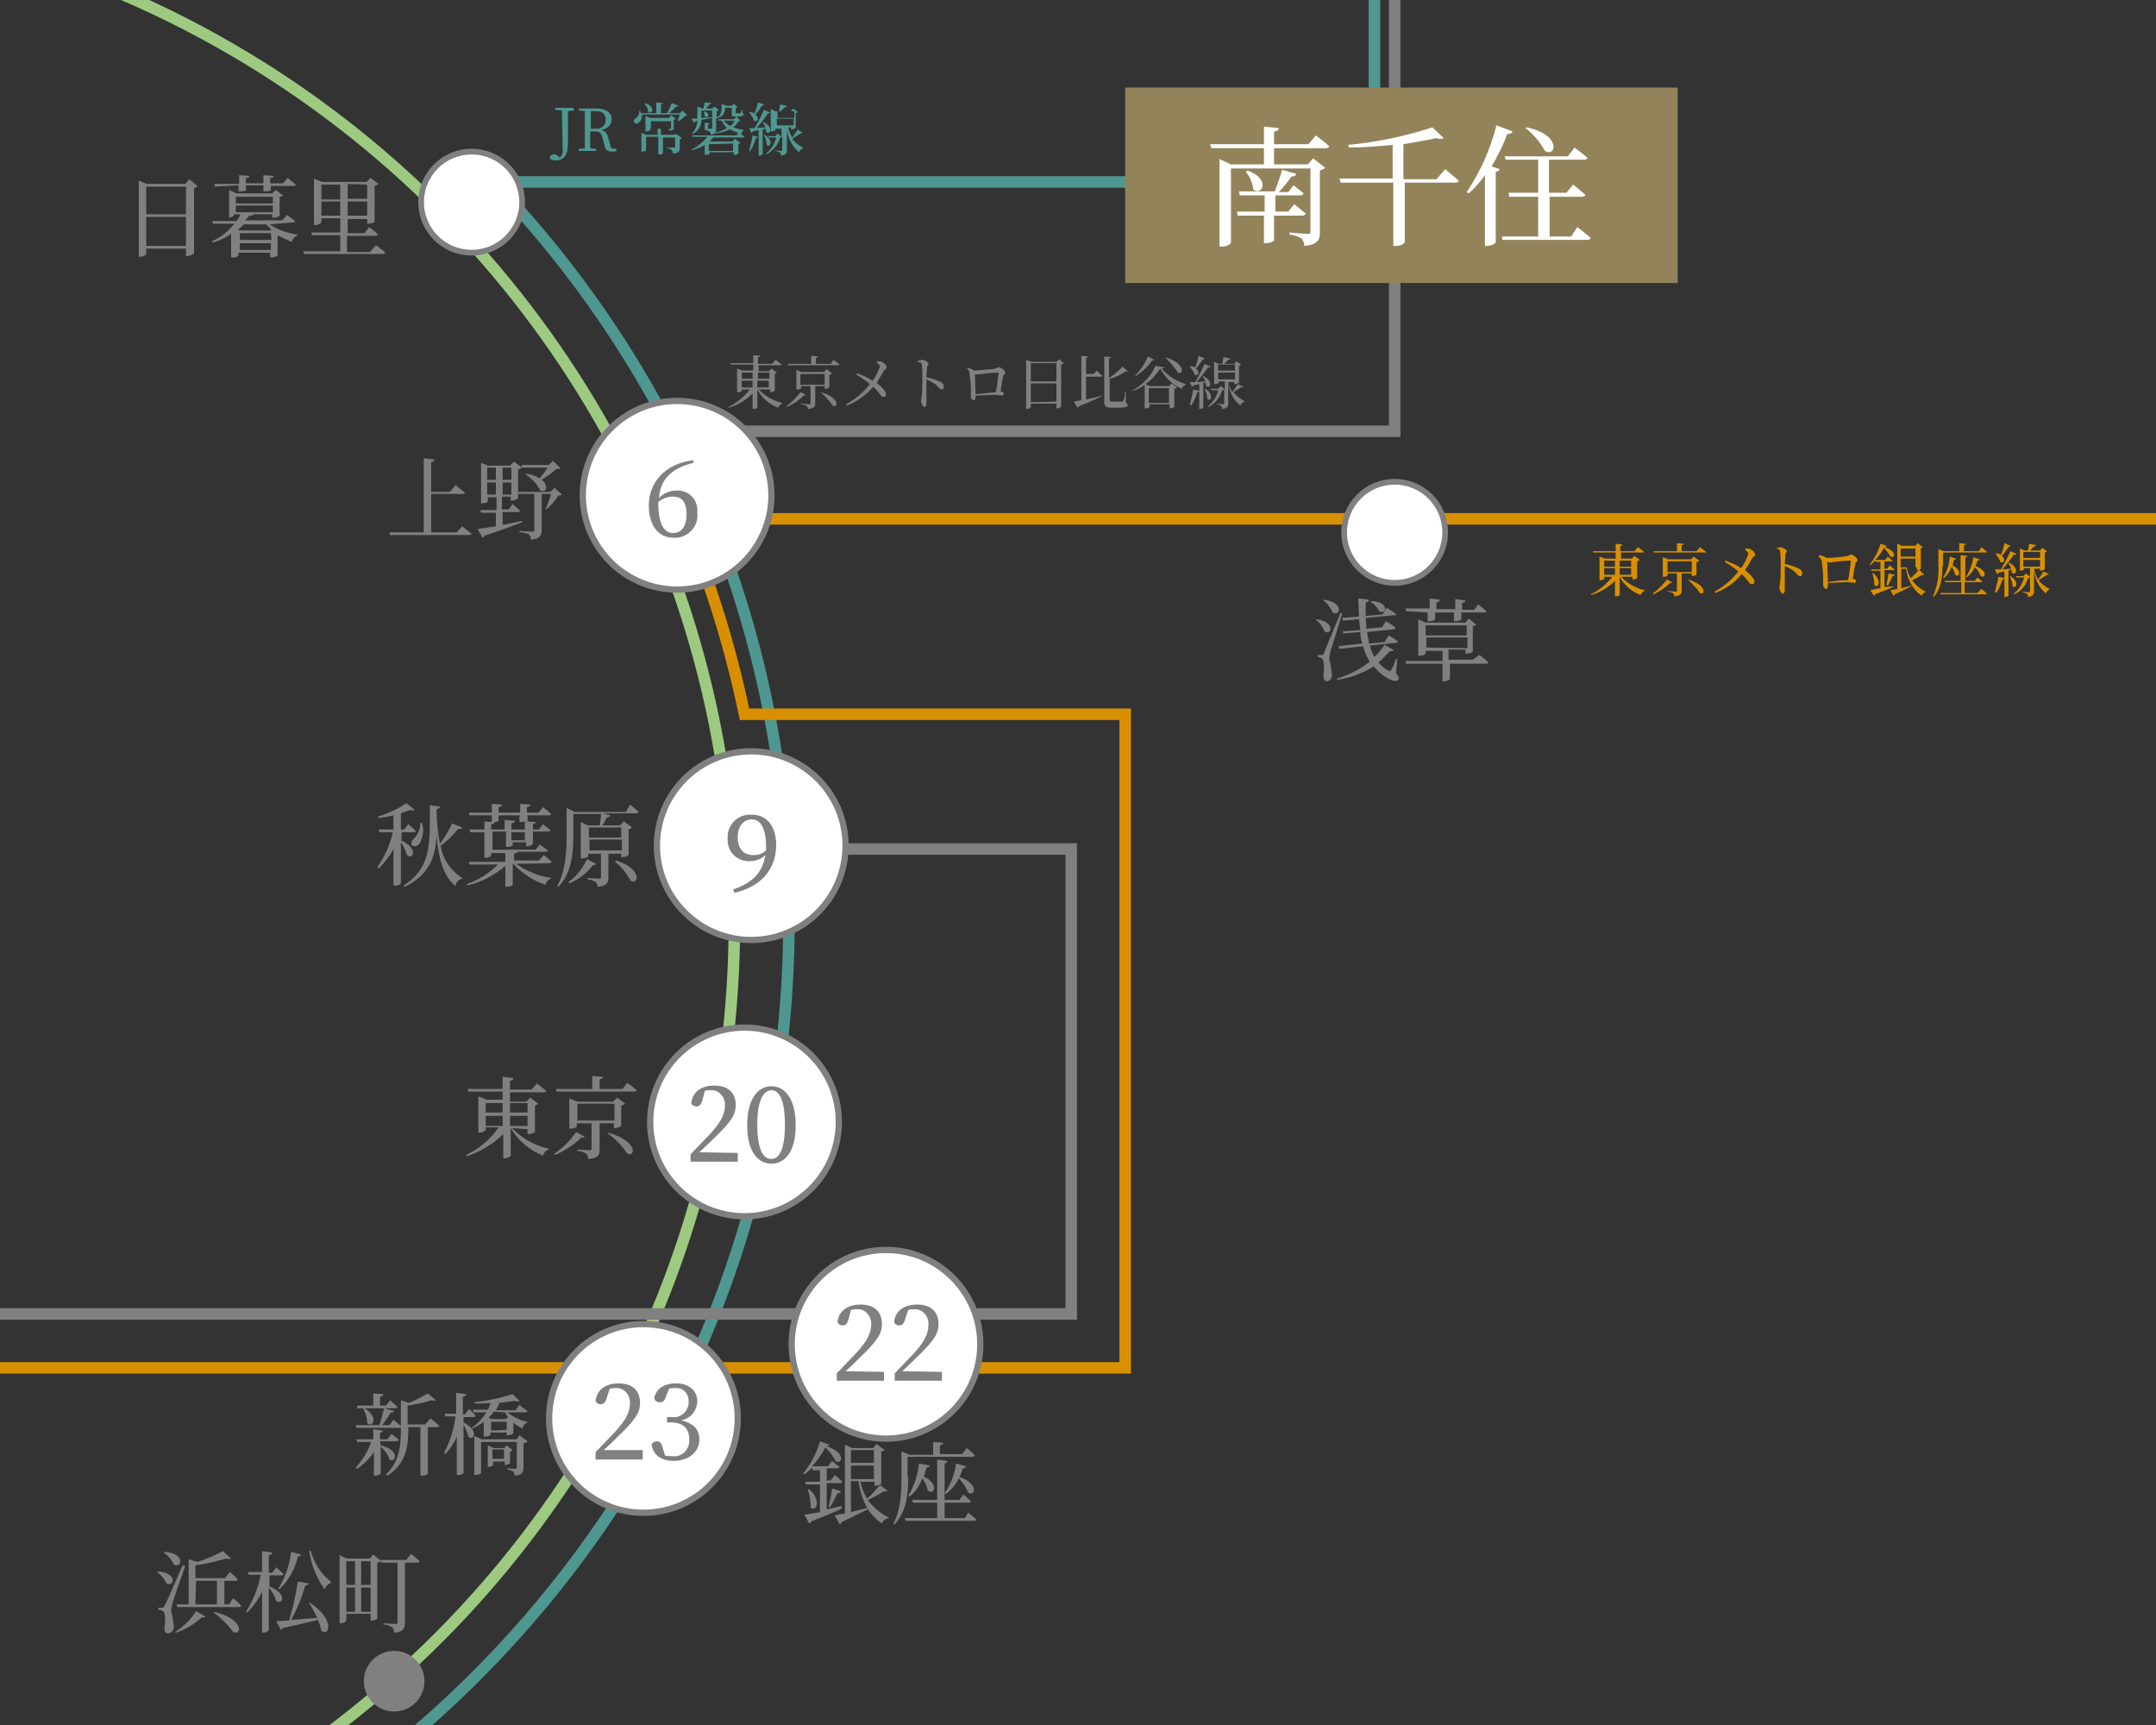 <?xml version="1.0" encoding="utf-8"?>
<!-- Generator: Adobe Illustrator 25.0.1, SVG Export Plug-In . SVG Version: 6.00 Build 0)  -->
<svg version="1.1" id="レイヤー_1" xmlns="http://www.w3.org/2000/svg" xmlns:xlink="http://www.w3.org/1999/xlink" x="0px"
	 y="0px" viewBox="0 0 320 256" style="enable-background:new 0 0 320 256;" xml:space="preserve">
<rect x="0" y="0" width="320" height="256" fill="#333333" stroke="none"/>
<style type="text/css">
	.st0{clip-path:url(#SVGID_2_);}
	.st1{fill:none;stroke:#9DCA80;stroke-width:1.71;stroke-miterlimit:10;}
	.st2{fill:#808080;}
	.st3{fill:#BC3751;}
	.st4{fill:#9DCA80;}
	.st5{fill:none;stroke:#808080;stroke-width:1.71;stroke-miterlimit:10;}
	.st6{fill:none;stroke:#4F9791;stroke-width:1.71;stroke-miterlimit:10;}
	.st7{fill:#FFFFFF;stroke:#808080;stroke-width:0.86;stroke-miterlimit:10;}
	.st8{fill:#D99000;}
	.st9{fill:#4F9791;}
	.st10{fill:#FFFFFF;stroke:#808080;stroke-width:0.93;stroke-miterlimit:10;}
	.st11{fill:#FFFFFF;stroke:#808080;stroke-width:0.85;stroke-miterlimit:10;}
	.st12{fill:none;stroke:#808080;stroke-width:0.86;stroke-miterlimit:10;}
	.st13{fill:none;stroke:#808080;stroke-width:0.86;stroke-miterlimit:10;stroke-dasharray:6.53,6.53;}
	.st14{fill:none;stroke:#808080;stroke-width:0.86;stroke-miterlimit:10;stroke-dasharray:6.93,6.93;}
	.st15{fill:none;stroke:#D99000;stroke-width:1.71;stroke-miterlimit:10;}
	.st16{fill:#92835A;}
	.st17{fill:#FFFFFF;}
</style>
<g id="レイヤー_2_1_">
	<g id="画像">
		<g>
			<defs>
				<rect id="SVGID_1_" width="320" height="256"/>
			</defs>
			<clipPath id="SVGID_2_">
				<use xlink:href="#SVGID_1_"  style="overflow:visible;"/>
			</clipPath>
			<g class="st0">
				<circle class="st1" cx="-41" cy="137" r="150"/>
				<path class="st2" d="M326.2-23.2c0.4,0.6,0.5,0.8,0.3,1c-0.4,0.5-1.3,0.1-1.9-0.4c-0.8-0.5-1.4-1.2-1.9-2
					c-1.1,1.2-2.5,2.1-4,2.7l-0.1-0.2c1.5-0.8,2.8-1.9,3.7-3.3c-0.8-1.8-1.3-3.7-1.4-5.6h-4.1v2.2h2.1l0.6-0.6l1.1,0.9
					c-0.1,0.1-0.3,0.2-0.5,0.2c-0.1,2.7-0.3,3.9-0.8,4.3c-0.3,0.3-0.8,0.4-1.2,0.4c0-0.2-0.1-0.5-0.2-0.7c-0.2-0.2-0.5-0.3-0.8-0.3
					v-0.2c0.3,0,1,0.1,1.2,0.1c0.1,0,0.3,0,0.4-0.1c0.2-0.2,0.4-1.3,0.4-3.6h-2.2c0,2.1-0.2,4.8-2.3,6.7l-0.2-0.1
					c1.3-2,1.4-4.4,1.4-6.6v-3.4l1.2,0.5h3.9c-0.1-0.9-0.1-1.8-0.1-2.7l1.5,0.2c0,0.2-0.1,0.3-0.5,0.4c0,0.7,0,1.4,0,2.1h2.7
					l0.7-0.9c0,0,0.8,0.6,1.3,1c0,0.1-0.2,0.2-0.3,0.2h-4.3c0.1,1.6,0.4,3.1,1,4.6c0.6-1.1,1-2.2,1.3-3.4l1.6,0.5
					c0,0.2-0.2,0.2-0.5,0.2c-0.4,1.3-1.1,2.5-1.9,3.6c0.4,0.7,1,1.4,1.8,1.8c0.2,0.2,0.3,0.2,0.5,0c0.2-0.5,0.5-1,0.6-1.5h0.1
					L326.2-23.2z M322.8-33.8c3,0.1,2.5,2.1,1.5,1.6c-0.4-0.6-0.9-1.1-1.6-1.5L322.8-33.8z"/>
				<path class="st2" d="M339.3-32.4c-0.2,0.1-0.4,0.2-0.6,0.3v9.5c-0.2,0.2-0.6,0.4-0.9,0.4h-0.2v-1.1h-8v0.8
					c0,0.1-0.4,0.4-0.8,0.4h-0.2v-11l1.1,0.5h7.7l0.6-0.6L339.3-32.4z M329.7-32.3v4h3.4v-4H329.7z M329.7-23.7h3.4v-4.2h-3.4V-23.7
					z M334.2-32.3v4h3.5v-4H334.2z M337.7-23.7v-4.2h-3.5v4.2H337.7z"/>
				<path class="st2" d="M351.7-23.8c0,0,0.8,0.6,1.3,1.1c0,0.1-0.2,0.2-0.4,0.2H341l-0.1-0.4h5.5v-3.3h-4.2l-0.1-0.4h8l0.7-0.9
					c0,0,0.8,0.6,1.2,1.1c0,0.1-0.2,0.2-0.4,0.2h-4.2v3.3h3.6L351.7-23.8z M342.8-31.9c0.1,0.7-0.2,1.4-0.7,1.9
					c-0.4,0.3-0.9,0.3-1.1,0c-0.1-0.3,0-0.7,0.4-0.8c0.7-0.6,1-1.4,0.9-2.2h0.2c0.1,0.3,0.2,0.6,0.2,0.9h3.6v-1.9l1.5,0.2
					c0,0.2-0.1,0.3-0.5,0.3v1.4h3.7l0.7-0.7l1.1,1.1c-0.1,0.1-0.2,0.1-0.5,0.1c-0.6,0.6-1.3,1.1-2,1.6l-0.1-0.1
					c0.3-0.5,0.6-1.1,0.9-1.7h-2.3v2.7c0,0.2,0,0.2,0.5,0.2h2.2c0.1,0,0.2,0,0.3-0.1c0.2-0.5,0.3-0.9,0.4-1.4h0.2v1.4
					c0.3,0.1,0.4,0.2,0.4,0.4c0,0.5-0.4,0.6-2.5,0.6h-1.3c-1.1,0-1.3-0.2-1.3-1v-2.9h-1.5c-0.4,2.6-1.9,4-5.1,4.7l-0.1-0.2
					c2.6-1,3.6-2.3,3.9-4.6L342.8-31.9z"/>
				<path class="st2" d="M354.1-31.2c2.9,0.5,2.2,2.5,1.2,1.8c-0.3-0.7-0.7-1.3-1.3-1.7L354.1-31.2z M363.1-29.4
					c0.9,1.2,2.1,2,3.4,2.4v0.1c-0.5,0.1-0.8,0.5-0.9,1c-0.7-0.4-1.4-1-1.9-1.6c-0.1,0-0.2,0-0.2,0.1v2.3c-0.2,0.2-0.5,0.2-0.8,0.2
					h-0.2v-0.7h-2.9v2.2c0,0.2,0.1,0.2,0.7,0.2h1.9c0.9,0,1.5,0,1.8,0s0.3,0,0.3-0.2c0.2-0.5,0.4-1,0.5-1.5h0.1v1.5
					c0.4,0.1,0.5,0.2,0.5,0.4c0,0.5-0.5,0.6-3.3,0.6h-2c-1.3,0-1.6-0.2-1.6-1v-3.2l1.1,0.5h2.7v-1.6h-3.3c-0.8,0.8-1.7,1.5-2.7,2
					l-0.1-0.2c1.3-0.9,2.3-2.2,2.9-3.7h-2.2v-0.1c-0.4,1.3-0.9,2.7-1,3.1c-0.1,0.4-0.2,0.7-0.2,1.1c0.2,0.8,0.3,1.5,0.4,2.3
					c0,0.6-0.3,1-0.8,1c-0.3,0-0.5-0.2-0.5-0.7c0.2-1.4,0.1-2.5-0.1-2.6c-0.2-0.1-0.4-0.2-0.6-0.2v-0.3h0.6c0.2,0,0.2,0,0.4-0.3
					c0.2-0.5,0.2-0.5,2.3-5.1l0.2,0l-0.4,1.3h2.2v-1.8h-2l-0.1-0.4h2.1V-34l1.5,0.2c0,0.2-0.1,0.3-0.5,0.3v1.6h2V-34l1.5,0.2
					c0,0.2-0.1,0.3-0.5,0.3v1.6h0.9l0.6-0.9c0,0,0.7,0.6,1.2,1c0,0.1-0.1,0.2-0.3,0.2h-2.4v1.8h1.1l0.6-0.9c0,0,0.8,0.6,1.2,1
					c0,0.1-0.2,0.2-0.3,0.2L363.1-29.4z M355-34c3,0.5,2.3,2.6,1.2,2c-0.3-0.7-0.7-1.4-1.3-1.8L355-34z M363.4-28
					c-0.3-0.4-0.5-0.9-0.7-1.4h-2.2c-0.3,0.5-0.6,1.1-1,1.5h2.9l0.5-0.5L363.4-28z M360.4-31.6v1.8h2v-1.8H360.4z"/>
				<path class="st2" d="M124.9,223.9c-1,0.5-2.5,1.1-4.5,1.9c0,0.1-0.2,0.3-0.3,0.3l-0.7-1.3c0.5-0.1,1.3-0.2,2.3-0.4v-4.1h-2.1
					l-0.1-0.4h2.2v-1.7h-1.1l-0.1-0.4c-0.3,0.4-0.7,0.7-1.1,1l-0.2-0.1c1.1-1.4,2-3,2.5-4.8l1.4,0.5c0,0.1-0.2,0.2-0.5,0.2
					c3.3,1.1,2.2,2.9,1.4,2.2c-0.4-0.8-0.9-1.4-1.5-2c-0.5,1-1.2,2-2,2.8h2.4l0.6-0.8c0,0,0.7,0.6,1.1,0.9c0,0.1-0.2,0.2-0.3,0.2
					h-1.6v1.8h0.6l0.6-0.8c0.4,0.3,0.7,0.6,1.1,1c0,0.1-0.1,0.2-0.3,0.2h-2v3.9l2.2-0.5L124.9,223.9z M120.1,221
					c2,1.8,0.9,3.5,0.2,2.7c0-0.9-0.1-1.8-0.4-2.6L120.1,221z M123,223.6c0.2-0.9,0.4-1.8,0.5-2.7l1.3,0.4c0,0.2-0.2,0.3-0.5,0.3
					c-0.3,0.7-0.7,1.4-1.1,2.1L123,223.6z M131.7,221.2c-0.1,0.1-0.2,0.2-0.5,0.1c-0.8,0.5-1.5,0.9-2.4,1.3c0.8,1.1,1.9,2,3.1,2.6
					v0.1c-0.5,0.1-0.9,0.4-1,0.8c-1.9-1.3-3-3.2-3.5-6.3h-1.1v4.6l2.4-0.6l0.1,0.2c-0.9,0.4-2.2,1.1-3.9,1.9c0,0.1-0.1,0.3-0.3,0.3
					l-0.7-1.3c0.3-0.1,0.8-0.2,1.5-0.3v-10.2l1.1,0.5h3.1l0.5-0.6l1.2,0.9c-0.1,0.1-0.3,0.2-0.5,0.2v4.8c-0.2,0.2-0.5,0.3-0.8,0.3
					h-0.2v-0.6h-2.1c0.2,0.9,0.5,1.7,1,2.5c0.7-0.6,1.3-1.3,1.9-2L131.7,221.2z M126.3,215.2v1.9h3.4v-1.9H126.3z M126.3,219.5h3.4
					v-2h-3.4V219.5z"/>
				<path class="st2" d="M134.8,219.1c0,2.2-0.1,5.1-2,7.1l-0.2-0.1c1.1-2,1.2-4.6,1.2-6.9v-3.8l1.2,0.5h3.5V214l1.5,0.1
					c0,0.2-0.1,0.3-0.5,0.4v1.3h3.3l0.7-0.9c0,0,0.8,0.6,1.2,1.1c0,0.1-0.2,0.2-0.3,0.2h-9.7V219.1z M143.7,224.5c0,0,0.8,0.6,1.2,1
					c0,0.1-0.2,0.2-0.3,0.2h-10.2l-0.1-0.4h4.8V223h-3.6l-0.1-0.4h3.7v-6l1.5,0.2c0,0.2-0.1,0.3-0.4,0.4v5.4h2.2l0.6-0.8
					c0,0,0.7,0.6,1.1,1c0,0.1-0.1,0.2-0.3,0.2h-3.6v2.3h3L143.7,224.5z M138,217.5c-0.1,0.2-0.2,0.3-0.5,0.3
					c-0.1,0.4-0.2,0.9-0.4,1.3c2.4,1.2,1.5,2.9,0.6,2.1c-0.1-0.6-0.4-1.3-0.8-1.8c-0.4,1-1,2-1.9,2.7l-0.2-0.1
					c0.9-1.5,1.4-3.1,1.6-4.8L138,217.5z M143.4,217.6c0,0.2-0.2,0.3-0.5,0.3c-0.1,0.4-0.3,0.9-0.5,1.3c3,1,2.3,3,1.3,2.3
					c-0.3-0.8-0.8-1.5-1.4-2.1c-0.4,0.9-1.1,1.7-1.9,2.3l-0.2-0.1c0.9-1.3,1.5-2.8,1.7-4.4L143.4,217.6z"/>
				<path class="st2" d="M-75.5,298.5l1.2,0.9c-0.1,0.1-0.3,0.2-0.5,0.3v4.3c0,0.1-0.5,0.3-0.9,0.3h-0.2v-1h-2.6v0.9
					c0,0.1-0.4,0.3-0.9,0.3h-0.2v-5.9l1.1,0.5h2.4L-75.5,298.5z M-75.9,303v-3.5h-2.6v3.5L-75.9,303z M-76.3,297.9
					c-0.2,0.2-0.6,0.4-0.9,0.4h-0.2v-5.4l1.1,0.5h4.3l0.6-0.6l1.2,0.9c-0.2,0.2-0.3,0.2-0.6,0.3v3.9c-0.2,0.2-0.6,0.3-0.9,0.3h-0.2
					v-1h-4.5L-76.3,297.9z M-76.3,293.7v3.1h4.5v-3.1H-76.3z M-68,299.4c-0.2,0.1-0.4,0.2-0.6,0.3v4.4c-0.3,0.2-0.6,0.3-0.9,0.3
					h-0.2v-1.1h-2.7v0.9c0,0.1-0.4,0.4-0.9,0.4h-0.2v-6l1.1,0.5h2.4l0.5-0.6L-68,299.4z M-69.6,303v-3.5h-2.7v3.5L-69.6,303z"/>
				<path class="st2" d="M-63.6,293.3c0,0.2-0.1,0.3-0.5,0.4v4c0,2.6-0.5,5.3-2.7,7l-0.2-0.1c1.6-1.8,1.9-4.3,1.9-6.8v-4.6
					L-63.6,293.3z M-59.7,293.8c0,0.2-0.1,0.3-0.5,0.4v8.8c0,0.1-0.5,0.4-0.8,0.4h-0.2v-9.6L-59.7,293.8z M-55.5,293.3
					c0,0.2-0.1,0.3-0.5,0.4v10.6c0,0.1-0.5,0.4-0.8,0.4h-0.2v-11.6L-55.5,293.3z"/>
				<path class="st2" d="M161.4-26.8l1.5,0.2c0,0.2-0.1,0.3-0.5,0.4v10.8c0,0.1-0.4,0.4-0.9,0.4h-0.2v-3.7c-0.8,0.5-1.8,1.2-3.1,1.9
					c0,0.2-0.1,0.3-0.3,0.4l-0.6-1.4c0.7-0.2,2.3-0.7,4-1.3v-3.7h-3.5l-0.1-0.4h3.6L161.4-26.8z M169.3-16.6
					c0.3,0.1,0.4,0.3,0.4,0.5c0,0.5-0.5,0.7-2.6,0.7h-1.3c-1.1,0-1.5-0.3-1.5-1.2v-10.1l1.5,0.2c0,0.2-0.1,0.3-0.4,0.4v4.7
					c1-0.9,2-2,2.8-3.1l1.4,0.9c-0.1,0.1-0.4,0.2-0.5,0.1c-1.1,0.9-2.3,1.8-3.7,2.4v4.3c0,0.3,0.1,0.4,0.6,0.4h1.1
					c0.5,0,0.9,0,1.1,0c0.1,0,0.2-0.1,0.3-0.2c0.2-0.6,0.4-1.2,0.5-1.9h0.2L169.3-16.6z"/>
				<path class="st2" d="M181.4-22.8c0,0,0.9,0.7,1.4,1.2c0,0.1-0.2,0.2-0.4,0.2h-5.2v6.1c-0.2,0.2-0.6,0.4-0.9,0.3h-0.2v-6.4h-5.3
					l-0.1-0.4h5.4v-3.5c-1.5,0.2-3,0.2-4.5,0.3v-0.2c2.9-0.3,5.8-0.9,8.6-1.8l1.1,1c-0.1,0.1-0.4,0.1-0.8,0c-1,0.2-2.1,0.4-3.4,0.6
					v3.6h3.4L181.4-22.8z"/>
				<path class="st2" d="M188.3-26.7c-0.1,0.2-0.3,0.3-0.5,0.3c-0.4,1.1-1,2.2-1.6,3.3l0.8,0.3c-0.1,0.1-0.2,0.2-0.4,0.2v7.3
					c-0.2,0.2-0.5,0.3-0.9,0.3h-0.2v-7.2c-0.5,0.7-1,1.3-1.6,1.9l-0.2-0.1c1.4-2.1,2.4-4.4,3-6.8L188.3-26.7z M194.9-16.9
					c0,0,0.9,0.6,1.4,1.1c0,0.1-0.2,0.2-0.4,0.2h-8.6l-0.1-0.4h3.8V-20h-3l-0.1-0.4h3.1v-3.4h-3.3l-0.1-0.4h6.5l0.7-0.9
					c0,0,0.8,0.6,1.3,1.1c0,0.1-0.2,0.2-0.3,0.2H192v3.4h1.8l0.7-0.8c0,0,0.8,0.6,1.2,1c0,0.1-0.1,0.2-0.3,0.2H192v4.1h2.2
					L194.9-16.9z M189.8-27.1c3.6,0.7,3,3.1,1.9,2.4c-0.5-0.9-1.2-1.7-2-2.3L189.8-27.1z"/>
				<path class="st3" d="M215.3-55.6c0.1,0.2,0.3,0.3,0.6,0.3c0.2,0,0.5-0.1,0.7-0.2c1.1-0.6,2.3-1.1,3.5-1.2
					c1.2-0.1,2.3,0.7,2.4,1.9c0,0.1,0,0.1,0,0.2c0,1-0.6,1.9-1.6,2.3c-1.1,0.4-2.3,0.6-3.4,0.5v-0.2c1,0,2-0.3,2.9-0.7
					c0.8-0.3,1.4-1.1,1.4-2c0-0.8-0.6-1.6-1.5-1.6c-0.1,0-0.1,0-0.2,0c-1.1,0.2-2,0.6-2.9,1.3c-0.6,0.4-0.8,0.6-1.1,0.6
					c-0.3-0.1-0.6-0.3-0.8-0.6c-0.1-0.2-0.1-0.3-0.1-0.5L215.3-55.6z"/>
				<path class="st3" d="M227.6-58.1l0.1-0.1c0.2,0,0.4,0.1,0.6,0.2c0.4,0.2,0.7,0.6,0.7,0.8s-0.2,0.3-0.5,0.5
					c-0.6,0.5-1.7,1.4-2.1,1.8s-0.3,0.3-0.3,0.5s0.1,0.2,0.3,0.4c0.8,0.6,1.6,1.2,2.3,2c0.2,0.3,0.4,0.6,0.4,0.9
					c0,0.2-0.1,0.4-0.3,0.4c0,0,0,0-0.1,0c-0.2,0-0.3-0.1-0.4-0.2c-0.1-0.3-0.3-0.5-0.4-0.8c-0.6-0.8-1.2-1.5-2-2.1
					c-0.2-0.1-0.3-0.3-0.3-0.6c0-0.2,0.1-0.4,0.2-0.5c0.4-0.5,1.7-1.8,2.1-2.2c0.1-0.2,0.2-0.3,0.2-0.4S227.9-57.9,227.6-58.1z"/>
				<path class="st3" d="M234.5-54.3c-0.2,0.5-0.5,1.4-0.6,1.7c-0.1,0.2-0.1,0.4-0.1,0.6c0,0.3,0.1,0.5,0.1,0.8
					c0,0.2-0.1,0.3-0.2,0.3c0,0,0,0-0.1,0c-0.2,0-0.3-0.1-0.4-0.3c-0.4-0.6-0.5-1.3-0.5-2c0-0.8,0.2-1.6,0.4-2.4
					c0.1-0.3,0.2-0.7,0.2-1c0-0.4-0.2-0.7-0.5-1l0.1-0.1c0.2,0.1,0.4,0.1,0.5,0.3c0.3,0.2,0.5,0.6,0.6,1c0,0.2-0.1,0.4-0.3,0.8
					c-0.3,0.7-0.5,1.5-0.6,2.3c0,0.3,0,0.5,0.1,0.8c0.1,0.1,0.1,0.1,0.2,0c0.2-0.3,0.6-1.4,0.9-1.8L234.5-54.3z M237.9-55.3
					c0,0.9,0.1,1.7,0.1,2.3c0.5,0.1,1,0.4,1.4,0.8c0.2,0.1,0.3,0.3,0.3,0.5c0,0.2-0.1,0.3-0.3,0.3s-0.3-0.1-0.5-0.3
					c-0.3-0.3-0.6-0.5-0.9-0.7c0,0.1,0,0.1,0,0.2c0,0.7-0.4,1.2-1.5,1.2c-0.8,0-1.4-0.4-1.4-1s0.8-1.1,1.7-1.1c0.2,0,0.4,0,0.6,0
					c0-0.6-0.1-1.5-0.1-2.2c-0.3,0-0.6,0.1-0.9,0.1c-0.6,0-1.1-0.3-1.4-0.8l0.1-0.1c0.3,0.3,0.8,0.4,1.2,0.4c0.3,0,0.7,0,1-0.1v-1.1
					c0-0.2,0-0.3-0.2-0.3c-0.2-0.1-0.4-0.1-0.6-0.1v-0.2c0.2-0.1,0.4-0.2,0.7-0.2c0.4,0,0.9,0.2,0.9,0.5c0,0.2-0.1,0.4-0.1,0.6
					c0,0.2-0.1,0.4-0.1,0.7l0.4-0.1c0.4-0.2,0.6-0.3,0.7-0.3s0.5,0.1,0.5,0.3s-0.1,0.3-0.4,0.4C238.7-55.6,238.3-55.5,237.9-55.3
					L237.9-55.3z M237.5-52.6c-0.3-0.1-0.6-0.1-0.9-0.1c-0.5,0-1.1,0.2-1.1,0.6s0.4,0.5,0.9,0.5C237.3-51.6,237.5-51.9,237.5-52.6
					L237.5-52.6z M238.4-58c0.3,0.1,0.7,0.3,0.9,0.6c0.2,0.1,0.2,0.3,0.2,0.5c0,0.1-0.1,0.2-0.2,0.2c0,0,0,0,0,0
					c-0.1,0-0.2-0.2-0.4-0.4c-0.2-0.3-0.4-0.6-0.7-0.8L238.4-58z M239-58.5c0.4,0.1,0.7,0.3,1,0.5c0.2,0.1,0.3,0.3,0.3,0.5
					c0,0.1-0.1,0.2-0.2,0.2c0,0,0,0,0,0c-0.1,0-0.2-0.2-0.4-0.4c-0.2-0.3-0.4-0.5-0.7-0.7L239-58.5z"/>
				<path class="st3" d="M242.1-56.6c0.2,0.2,0.5,0.4,0.9,0.4c0.6,0,1.3-0.1,1.9-0.2c0.5-0.1,1-0.2,1.4-0.4c0.4,0,0.9,0.2,0.9,0.4
					s-0.1,0.3-0.4,0.3l-2.1,0.2c0.3,0.1,0.5,0.3,0.5,0.5s-0.1,0.3-0.1,0.6s-0.1,1.1-0.1,1.7l1.8-0.1c0.2,0,0.4-0.1,0.6-0.1
					c0.4,0,1.1,0.3,1.1,0.7c0,0.1-0.1,0.3-0.3,0.3c0,0,0,0,0,0c-0.6-0.1-1.2-0.2-1.9-0.2c-1.2,0-2.4,0.1-3.6,0.3
					c-0.2,0.1-0.5,0.2-0.8,0.2c-0.3,0-0.7-0.4-0.8-0.6c-0.1-0.2-0.1-0.3-0.1-0.5l0.1-0.1c0.2,0.2,0.4,0.4,0.7,0.4
					c0.3,0,1.3-0.1,2.4-0.2c0-0.6,0.1-1.5,0.1-1.9c0-0.3-0.1-0.6-0.2-0.8c-0.4,0.1-0.8,0.1-1.2,0.2c-0.2,0-0.4-0.2-0.6-0.3
					c-0.2-0.2-0.3-0.4-0.4-0.6L242.1-56.6z"/>
				<path class="st3" d="M251.6-57.7c0.2-0.1,0.5-0.2,0.7-0.2c0.4,0,0.9,0.2,0.9,0.4s-0.1,0.2-0.1,0.5c0,0.3,0.1,0.5,0.1,0.8
					c0.4-0.1,0.6-0.2,0.9-0.3s0.5-0.2,0.6-0.2c0.3,0,0.7,0.1,0.7,0.3s-0.1,0.3-0.4,0.3c-0.5,0.1-1.3,0.2-1.8,0.4
					c0.1,0.5,0.2,0.9,0.3,1.4c0.7-0.2,1.5-0.4,1.8-0.5c0.1-0.1,0.2-0.1,0.4-0.1c0.4,0,0.8,0.1,0.8,0.4s-0.1,0.2-0.3,0.3
					c-0.9,0.1-1.7,0.2-2.6,0.5c0.2,0.8,0.3,1.4,0.4,1.7c0.1,0.3,0.2,0.6,0.2,0.9c0,0.1-0.1,0.3-0.2,0.3c0,0,0,0-0.1,0
					c-0.2,0-0.4-0.3-0.5-0.6s-0.1-0.7-0.2-1.1c-0.1-0.3-0.1-0.7-0.2-1c-0.6,0.2-1.4,0.4-1.8,0.5s-0.4,0.2-0.6,0.2
					c-0.3,0-0.6-0.2-0.8-0.4c-0.1-0.1-0.1-0.3-0.1-0.5l0.1-0.1c0.2,0.2,0.4,0.3,0.5,0.3s1.7-0.4,2.6-0.6c-0.1-0.5-0.2-1-0.3-1.4
					c-0.4,0.1-0.9,0.2-1.1,0.3s-0.3,0.2-0.5,0.2c-0.3-0.1-0.5-0.2-0.7-0.4c-0.1-0.1-0.1-0.3-0.1-0.4l0.1-0.1
					c0.1,0.1,0.3,0.3,0.5,0.3c0.6-0.1,1.2-0.2,1.8-0.4c-0.1-0.4-0.2-0.8-0.3-1.2c-0.1-0.2-0.4-0.2-0.7-0.3L251.6-57.7z"/>
				<path class="st3" d="M259.5-57.2c0.1,0.2,0.3,0.5,0.6,0.5c0.9-0.1,1.7-0.2,2.6-0.4c0.2,0,0.3-0.2,0.4-0.2s0.9,0.5,0.9,0.7
					s-0.3,0.3-0.4,0.4c-0.4,0.7-0.9,1.3-1.4,1.9c1.4,0.6,2.8,1.5,2.8,2.3c0,0.2-0.1,0.4-0.3,0.4c0,0,0,0,0,0c-0.3,0-0.4-0.3-0.8-0.8
					c-0.5-0.6-1.1-1.2-1.8-1.6c-1.1,1.1-2.4,2-3.8,2.6l-0.1-0.2c2.1-1.1,3.8-2.8,4.9-4.9c0-0.1,0-0.1-0.1-0.1
					c-0.7,0.1-1.4,0.3-2.1,0.5c-0.3,0.1-0.3,0.2-0.5,0.2s-0.6-0.4-0.7-0.7c-0.1-0.2-0.1-0.4-0.1-0.6L259.5-57.2z"/>
				<path class="st3" d="M268.1-56.5c0.5,0,3.1-0.3,3.5-0.4c0.3-0.1,0.3-0.2,0.5-0.2s1,0.6,1,0.8s-0.3,0.3-0.4,0.6
					c-0.9,2.2-2.8,3.9-5.1,4.6l-0.1-0.2c2.1-1,3.8-2.8,4.5-5.1c0-0.1,0-0.1-0.1-0.1c-1.1,0.1-2.1,0.3-3.2,0.5
					c-0.2,0-0.4,0.2-0.6,0.2s-0.7-0.4-0.8-0.7c0-0.2-0.1-0.3-0.1-0.5l0.2-0.1C267.6-56.8,267.8-56.5,268.1-56.5z M272.7-57.6
					c0-0.5,0.4-0.9,0.9-0.9l0,0c0.5,0,0.9,0.4,0.9,0.9c0,0,0,0,0,0c0,0.5-0.4,0.9-0.9,0.9C273.1-56.7,272.7-57.1,272.7-57.6
					C272.7-57.6,272.7-57.6,272.7-57.6z M273-57.6c0,0.3,0.3,0.6,0.6,0.6c0,0,0,0,0,0c0.3,0,0.6-0.3,0.6-0.6s-0.3-0.6-0.6-0.6
					C273.3-58.2,273-57.9,273-57.6L273-57.6z"/>
				<path class="st3" d="M276.1-57c0.2-0.1,0.4-0.2,0.6-0.2c0.4,0,1,0.4,1,0.7s-0.2,0.3-0.2,0.6c0,0.5-0.1,2.7-0.1,3.5
					c0,0.1,0,0.1,0.1,0.1c1.8-0.7,3.4-1.7,4.8-3.1l0.1,0.2c-1.2,1.6-2.8,2.8-4.5,3.6c-0.3,0.2-0.3,0.4-0.5,0.4s-0.7-0.5-0.7-0.8
					s0.2-0.3,0.2-0.6c0-0.6,0-3.1,0-3.8c0-0.2-0.1-0.3-0.7-0.4L276.1-57z"/>
				<path class="st3" d="M285.1-57.2c0.2,0.2,0.3,0.5,0.6,0.5c0.9-0.1,1.7-0.2,2.6-0.4c0.2,0,0.3-0.2,0.5-0.2s0.9,0.5,0.9,0.7
					s-0.3,0.3-0.4,0.4c-0.4,0.7-0.9,1.3-1.4,1.9c1.4,0.6,2.7,1.5,2.7,2.3c0,0.2-0.1,0.4-0.3,0.4c0,0,0,0,0,0c-0.3,0-0.4-0.3-0.8-0.8
					c-0.5-0.6-1.1-1.2-1.8-1.6c-1.1,1.1-2.4,2-3.8,2.6l-0.1-0.2c2.1-1.1,3.7-2.8,4.8-4.8c0-0.1,0-0.1-0.1-0.1
					c-0.7,0.1-1.4,0.3-2.1,0.5c-0.3,0.1-0.3,0.2-0.5,0.2s-0.6-0.4-0.8-0.7c-0.1-0.2-0.1-0.4-0.1-0.6L285.1-57.2z"/>
				<path class="st4" d="M-59.5-5.1l-1,0.1c0,1,0,2,0,3v1.7c0,0.8,0,1.6-0.2,2.4c-0.2,1-1.1,1.8-2.1,1.7c-0.4,0-0.8-0.1-1-0.5
					c0-0.3,0.3-0.6,0.7-0.5c0.3,0,0.6,0.1,0.8,0.3l0.3,0.3c0.4-0.4,0.6-1,0.5-1.6c0-0.7,0-1.8-0.1-6.8l-1.2-0.1v-0.4h3.3L-59.5-5.1z
					"/>
				<path class="st4" d="M-52,1.6V2c-0.3,0.1-0.6,0.1-0.8,0.1c-0.7,0-1-0.2-1.1-0.7l-0.5-1.8c-0.2-0.9-0.6-1.1-1.5-1.1h-0.6
					c0,1,0,2,0,3l1,0.1V2h-3.2V1.6l1-0.1c0-1,0-2,0-3V-2c0-1,0-2,0-3l-1-0.1v-0.4h3.2c1.7,0,2.7,0.7,2.7,2c0,0.9-0.7,1.7-1.9,1.9
					c0.7,0.1,1.1,0.6,1.3,1.4l0.5,1.8L-52,1.6z M-55.6-1.9c0.9,0.1,1.7-0.5,1.8-1.3c0-0.1,0-0.2,0-0.3c0-1-0.5-1.5-1.7-1.5h-1
					c0,1,0,2,0,3.1L-55.6-1.9z"/>
				<path class="st4" d="M-39.7-4.1c0,0.2-0.1,0.3-0.4,0.3v6.1c0,0.1-0.4,0.3-0.7,0.3H-41V1.5h-6.3v1c0,0.1-0.4,0.3-0.7,0.3h-0.2v-7
					l1.2,0.1c0,0.2-0.1,0.2-0.4,0.3v5h2.7v-7.6l1.2,0.1c0,0.1-0.1,0.2-0.4,0.3v7.2h2.7v-5.4L-39.7-4.1z"/>
				<path class="st4" d="M-30-1.8c0,0,0.7,0.5,1.1,0.9c0,0.1-0.1,0.2-0.3,0.2h-4.1v2.4c0,0.6-0.2,1.1-1.5,1.2c0-0.2-0.1-0.5-0.3-0.6
					c-0.4-0.2-0.8-0.3-1.2-0.3V1.7c0,0,1.5,0.1,1.8,0.1s0.3-0.1,0.3-0.2v-2.3h-4.3l-0.1-0.3h4.4V-3h-3.7L-38-3.4h3.8v-1.8
					C-35.5-5.1-36.7-5-38-5v-0.2c2.4-0.2,4.7-0.7,7-1.5l0.9,0.9c-0.1,0.1-0.3,0.1-0.6,0c-0.8,0.2-1.7,0.3-2.7,0.4v1.9h2.2l0.6-0.7
					c0,0,0.6,0.5,1,0.8c0,0.1-0.1,0.2-0.3,0.2h-3.5v2h2.7L-30-1.8z"/>
				<path class="st4" d="M-25.6-6.2c0,0.1-0.2,0.2-0.4,0.2c-0.3,0.5-0.7,1.1-1.2,1.5c0.8,0.6,0.3,1.4-0.2,1c-0.2-0.5-0.5-1-0.9-1.4
					l0.1-0.1c0.3,0.1,0.5,0.2,0.8,0.3c0.2-0.6,0.5-1.3,0.6-2L-25.6-6.2z M-28.3,1.9c0.3-0.9,0.5-1.8,0.6-2.7l1,0.2
					c-0.1,0.1-0.2,0.2-0.4,0.2c-0.2,0.8-0.6,1.6-1,2.3L-28.3,1.9z M-25.9-1.8v4.4c-0.2,0.2-0.4,0.3-0.6,0.2h-0.1v-4.5l-1,0.2
					c0,0.1-0.1,0.2-0.3,0.2l-0.3-0.9h1c0.6-1,1.2-2.3,1.7-3.3l1.1,0.5c-0.1,0.1-0.3,0.2-0.4,0.1c-0.6,0.9-1.3,1.8-2,2.6l1.6-0.1
					c-0.1-0.3-0.3-0.6-0.5-0.9l0.1-0.1c1.9,1,1.2,2.4,0.5,1.8c0-0.2-0.1-0.4-0.2-0.6L-25.9-1.8z M-25.5-0.8c1.7,1.1,0.9,2.4,0.3,1.8
					c0-0.6-0.2-1.2-0.5-1.8L-25.5-0.8z M-18.8-1.1C-18.8-1-19-1-19.1-1.1c-0.5,0.3-0.9,0.6-1.4,0.9c0.5,0.7,1.2,1.2,1.9,1.6v0.1
					c-0.3,0.1-0.6,0.4-0.7,0.7c-1.3-1.1-2.1-2.6-2.2-4.3v3.8c0,0.6-0.1,1-1.1,1.1c0-0.2-0.1-0.4-0.2-0.5C-23,2.1-23.2,2-23.5,2V1.8
					c0,0,0.9,0.1,1.1,0.1s0.2,0,0.2-0.2v-2.4c-0.1,0.1-0.2,0.1-0.4,0.1c-0.4,1.3-1.3,2.3-2.4,2.9l-0.1-0.2c0.9-0.7,1.5-1.7,1.8-2.8
					h-1.3L-24.7-1h1.3l0.4-0.4l0.7,0.6v-1.4h-1V-2c0,0.1-0.3,0.2-0.7,0.2H-24v-4l0.9,0.3h0.6c0.1-0.4,0.2-0.9,0.2-1.2l1.2,0.2
					c0,0.2-0.2,0.2-0.4,0.2c-0.2,0.2-0.5,0.5-0.7,0.8h1.8l0.4-0.4l0.9,0.6c-0.1,0.1-0.2,0.2-0.4,0.2v3c-0.2,0.2-0.4,0.2-0.7,0.2
					h-0.1v-0.4h-1.1c0.1,0.7,0.4,1.3,0.7,1.9c0.4-0.5,0.7-1,1-1.5L-18.8-1.1z M-23.3-5.1V-4h3v-1.1L-23.3-5.1z M-20.3-2.5v-1.2h-3
					v1.1L-20.3-2.5z"/>
				<path class="st2" d="M195.4,91.9c2.9,0.4,2.2,2.5,1.2,1.8c-0.3-0.7-0.7-1.3-1.3-1.7L195.4,91.9z M199.2,91.1
					c-0.5,1.7-1.5,4.8-1.7,5.5c-0.1,0.4-0.2,0.8-0.2,1.2c0.2,0.8,0.3,1.5,0.4,2.3c0,0.6-0.3,1-0.8,1c-0.2,0-0.4-0.2-0.5-0.7
					c0.2-1.3,0.1-2.5-0.2-2.7c-0.2-0.1-0.4-0.2-0.6-0.2v-0.3h0.6c0.2,0,0.2,0,0.3-0.3c0.2-0.5,0.2-0.5,2.5-6L199.2,91.1z M196.5,89
					c3.1,0.4,2.4,2.6,1.3,1.9c-0.3-0.7-0.8-1.4-1.4-1.8L196.5,89z M207.2,99.9c0.4,0.5,0.5,0.7,0.4,0.9c-0.3,0.5-1.2,0.2-1.9-0.3
					c-0.7-0.4-1.3-1-1.8-1.6c-1.6,1-3.5,1.7-5.4,2l-0.1-0.2c1.8-0.5,3.5-1.4,4.9-2.5c-0.4-0.7-0.8-1.5-1-2.3l-3.5,0.4l-0.1-0.4
					l3.5-0.4c-0.2-0.6-0.3-1.1-0.3-1.7l-2.5,0.2l-0.1-0.3l2.6-0.2c-0.1-0.5-0.1-1-0.2-1.6l-2.4,0.2l-0.1-0.4l2.5-0.2
					c0-0.9-0.1-1.7-0.1-2.7l1.6,0.2c0,0.2-0.1,0.3-0.5,0.4c0,0.7,0,1.3,0,2l2.5-0.2l0.6-1c0,0,0.9,0.5,1.4,0.9
					c0,0.2-0.2,0.3-0.3,0.2l-4.2,0.4c0,0.5,0.1,1,0.1,1.6l2.3-0.2l0.6-0.9c0,0,0.9,0.5,1.4,0.9c0,0.2-0.1,0.3-0.3,0.3l-3.9,0.4
					c0.1,0.6,0.2,1.1,0.3,1.7l2.3-0.2l0.6-1c0,0,0.9,0.5,1.4,0.9c0,0.1-0.2,0.3-0.3,0.2l-3.9,0.4c0.2,0.6,0.4,1.2,0.7,1.7
					c0.6-0.6,1.1-1.2,1.5-1.8l1.4,0.8c-0.1,0.1-0.3,0.2-0.6,0.1c-0.5,0.6-1.1,1.2-1.7,1.7c0.4,0.5,0.9,0.9,1.4,1.2
					c0.2,0.1,0.4,0.1,0.5-0.1c0.3-0.5,0.5-1,0.7-1.6h0.2L207.2,99.9z M203.5,89.2c2.8,0.1,2.3,2.1,1.2,1.5c-0.3-0.6-0.8-1.1-1.3-1.4
					L203.5,89.2z"/>
				<path class="st2" d="M219.6,97.2c0,0,0.8,0.6,1.3,1.1c0,0.2-0.2,0.2-0.4,0.2h-5.3v2.3c-0.2,0.2-0.6,0.3-0.9,0.3h-0.2v-2.6h-5.4
					l-0.1-0.4h5.5v-1.5h-2.5V97c0,0.1-0.4,0.3-0.9,0.3h-0.2v-5.4l1.1,0.5h5.9l0.5-0.6l1.1,0.9c-0.1,0.1-0.3,0.2-0.5,0.2v3.8
					c0,0.1-0.5,0.3-0.9,0.3h-0.2v-0.6h-2.5v1.5h3.6L219.6,97.2z M208.7,90.7l-0.1-0.4h3.6v-1.5l1.5,0.2c0,0.2-0.1,0.3-0.5,0.4v1h2.8
					v-1.5l1.5,0.2c0,0.2-0.1,0.3-0.5,0.4v1h1.8l0.6-0.8c0,0,0.8,0.6,1.2,1c0,0.2-0.2,0.2-0.4,0.2h-3.3v1c0,0.1-0.4,0.3-0.9,0.3h-0.2
					v-1.3h-2.8v1c0,0.1-0.4,0.3-0.9,0.3h-0.2v-1.3L208.7,90.7z M211.6,92.8v1.5h6.1v-1.5H211.6z M217.8,96.2v-1.6h-6.1v1.5
					L217.8,96.2z"/>
				<polyline class="st5" points="102,64 207,64 207,-60 				"/>
				<polyline class="st6" points="204,-60 204,27 74,27 				"/>
				<path class="st6" d="M73.6,27.4c28,29.4,43.6,68.5,43.5,109.2c0,87.6-71,158.6-158.6,158.6"/>
				<circle class="st7" cx="340.5" cy="-5.5" r="13"/>
				<path class="st2" d="M335.7-6.6c0.5-0.2,1-0.2,1.6-0.2c2,0,3.4,1.1,3.4,3.1s-1.4,3.3-3.7,3.3c-1.4,0.2-2.7-0.8-2.9-2.2
					c0.1-0.3,0.4-0.5,0.7-0.5c0.5,0,0.6,0.2,0.8,1l0.2,0.9c0.3,0.1,0.6,0.1,1,0.1c1.3,0.1,2.3-0.9,2.4-2.1c0-0.1,0-0.3,0-0.4
					c0.2-1.2-0.7-2.3-1.9-2.5c-0.2,0-0.3,0-0.5,0c-0.5,0-1,0.1-1.5,0.2L335-5.9l0.3-4.7h5.1v1.2h-4.5L335.7-6.6z"/>
				<path class="st2" d="M342.6-0.7c2.8-0.9,4-2.4,4.3-4.6c-0.6,0.5-1.3,0.8-2.1,0.8c-1.6,0.1-3-1.2-3-2.8c0-0.1,0-0.2,0-0.2
					c-0.1-1.7,1.3-3.1,3-3.2c0.1,0,0.2,0,0.3,0c2,0,3.2,1.6,3.2,4.1c0,3-1.7,5.6-5.7,6.5L342.6-0.7z M347-6c0-0.2,0-0.4,0-0.6
					c0-2.5-0.8-3.6-2-3.6s-1.9,0.8-1.9,2.4s0.9,2.4,2.1,2.4C345.9-5.3,346.5-5.6,347-6z"/>
				<path class="st2" d="M68.6,78.1c0,0,0.9,0.7,1.4,1.1c0,0.1-0.2,0.2-0.4,0.2H57.9l-0.1-0.4h5.1v-11l1.6,0.2
					c0,0.2-0.2,0.3-0.5,0.4V73h2.8l0.8-1c0,0,0.9,0.7,1.4,1.1c0,0.2-0.2,0.2-0.4,0.2H64v5.7h3.8L68.6,78.1z"/>
				<path class="st2" d="M83.4,73.4c-0.2,0.1-0.3,0.2-0.5,0.1c-0.5,0.8-1.1,1.5-1.8,2.1L81,75.5c0.3-0.7,0.6-1.5,0.8-2.2h-1.4v5.3
					c0,0.8-0.2,1.4-1.6,1.5c0-0.3-0.1-0.6-0.3-0.8C78,79.1,77.6,79,77.1,79v-0.2c0,0,1.6,0.1,1.9,0.1s0.3-0.1,0.3-0.3v-5.3H77
					L76.9,73v0.9c-0.2,0.2-0.5,0.4-0.9,0.4h-0.2v-0.6h-1.3v1.9h1l0.6-0.8c0,0,0.7,0.6,1.1,1c0,0.1-0.2,0.2-0.3,0.2h-2.3v1.9l2.9-0.6
					v0.2c-1.3,0.5-3.1,1.2-5.6,2c0,0.1-0.2,0.3-0.3,0.3l-0.7-1.3c0.6-0.1,1.5-0.2,2.7-0.4v-2h-2.2l-0.1-0.4h2.4v-1.9h-1.3v0.6
					c0,0.1-0.4,0.3-0.8,0.3h-0.2v-6l1,0.4h3.3l0.6-0.6l1.2,0.9c-0.2,0.1-0.4,0.2-0.6,0.3V73h4.8l0.6-0.6L83.4,73.4z M72.3,69.4v1.8
					h1.3v-1.8H72.3z M73.6,73.4v-1.8h-1.3v1.8L73.6,73.4z M74.6,69.4v1.8h1.3v-1.8H74.6z M75.9,73.4v-1.8h-1.3v1.8L75.9,73.4z
					 M77.5,69.4L77.4,69h4l0.7-0.6l1.1,1.1c-0.2,0.1-0.4,0.1-0.6,0.1c-0.7,0.6-1.4,1.1-2.2,1.6c1.1,0.9,0.7,2-0.2,1.6
					c-0.5-1-1.3-1.8-2.2-2.4l0.1-0.1c0.7,0.1,1.4,0.3,2,0.7c0.4-0.5,0.8-1,1.2-1.6L77.5,69.4z"/>
				<path class="st8" d="M240.6,85.6c1,1,2.2,1.7,3.5,2v0.1c-0.3,0.1-0.5,0.3-0.6,0.6c-1.3-0.5-2.4-1.4-3.1-2.7v2.7
					c0,0.1-0.3,0.2-0.6,0.2h-0.1v-2.3c-1,1-2.2,1.7-3.5,2.1l-0.1-0.1c1.3-0.6,2.3-1.5,3.2-2.6h-1.2v0.3c0,0.1-0.3,0.2-0.6,0.2h-0.1
					v-3.5l0.8,0.3h1.6V82h-3.3l-0.1-0.2h3.4v-1.1l1,0.1c0,0.1-0.1,0.2-0.3,0.2v0.8h2.1l0.5-0.6c0,0,0.6,0.4,0.9,0.7
					c0,0.1-0.1,0.1-0.2,0.1h-3.2v0.9h1.6l0.4-0.4l0.8,0.6c-0.1,0.1-0.2,0.1-0.4,0.2v2.5c-0.2,0.1-0.4,0.2-0.6,0.2h-0.1v-0.4
					L240.6,85.6z M238.1,83.2v0.9h1.6v-0.9H238.1z M238.1,85.3h1.6v-1h-1.6V85.3z M240.4,83.2v0.9h1.7v-0.9H240.4z M242.1,85.3v-1
					h-1.7v1H242.1z"/>
				<path class="st8" d="M248.2,86.4c-0.1,0.1-0.1,0.1-0.3,0.1c-0.7,0.7-1.6,1.3-2.5,1.7l-0.1-0.1c0.8-0.6,1.5-1.3,2.1-2.1
					L248.2,86.4z M252.3,81.2c0,0,0.6,0.4,0.9,0.7c0,0.1-0.1,0.2-0.2,0.1h-7.5l-0.1-0.2h3.5v-1.2l1,0.1c0,0.1-0.1,0.2-0.3,0.2v0.9
					h2.2L252.3,81.2z M249.6,85.1v2.5c0,0.5-0.1,0.8-1.1,0.9c0-0.2-0.1-0.4-0.2-0.5c-0.3-0.1-0.5-0.2-0.8-0.2v-0.1
					c0,0,1,0.1,1.2,0.1s0.2,0,0.2-0.2v-2.5h-1.4v0.3c0,0.1-0.3,0.2-0.6,0.2h-0.1v-2.9l0.8,0.3h3.4l0.4-0.4l0.8,0.6
					c-0.1,0.1-0.2,0.2-0.4,0.2v1.9c-0.2,0.1-0.4,0.2-0.6,0.2h-0.1v-0.4L249.6,85.1z M251.1,84.9v-1.6h-3.6v1.6H251.1z M250.5,86
					c2.9,0.8,2.6,2.4,1.8,2C251.8,87.2,251.1,86.6,250.5,86L250.5,86z"/>
				<path class="st8" d="M259.1,81.4c0.2,0,0.5,0,0.7,0.1c0.4,0.2,0.7,0.5,0.7,0.8s-0.2,0.2-0.4,0.5s-0.6,1.1-1.1,1.8
					c0.6,0.5,1.4,1.2,1.4,1.7c0,0.2-0.1,0.4-0.3,0.4c0,0,0,0-0.1,0c-0.4,0-0.5-0.6-1.5-1.5c-1,1.3-2.4,2.2-3.9,2.8l-0.1-0.2
					c1.4-0.8,2.6-1.8,3.5-3c-0.6-0.5-1.3-1-2-1.4l0.1-0.2c0.8,0.3,1.6,0.6,2.3,1.1c0.5-0.6,0.8-1.3,1.1-2.1c0-0.2-0.2-0.4-0.5-0.6
					L259.1,81.4z"/>
				<path class="st8" d="M263.6,81.4c0.2-0.1,0.4-0.1,0.6-0.2c0.4,0,1,0.4,1,0.6s-0.2,0.2-0.2,0.5s-0.1,1-0.1,1.4
					c0.7,0.1,1.5,0.4,2.1,0.7c0.3,0.1,0.5,0.4,0.5,0.7c0,0.2-0.1,0.4-0.3,0.4c0,0,0,0,0,0c-0.4,0-0.4-0.3-1-0.8
					c-0.4-0.3-0.9-0.5-1.3-0.7c0,0.7,0,2,0,2.9c0,0.4,0,0.7,0,0.8s-0.1,0.4-0.3,0.4s-0.5-0.5-0.5-0.9c0-0.2,0.1-0.4,0.1-0.7
					c0.1-0.6,0.1-2,0.1-2.6s0-1.7-0.1-2.1s-0.2-0.3-0.7-0.4L263.6,81.4z"/>
				<path class="st8" d="M270,82.4c0.4,0,0.8,0.2,1.1,0.4l0,0c0.9,0,2.8-0.2,3.1-0.3s0.4-0.2,0.6-0.2s0.9,0.5,0.9,0.8
					s-0.3,0.3-0.3,0.5c-0.1,0.4-0.3,1.4-0.4,2.3c0.3,0,0.5,0.2,0.5,0.3c0,0.1-0.1,0.3-0.2,0.3c0,0,0,0-0.1,0c-0.2,0-0.7-0.1-1.1-0.1
					c-0.7,0-1.8,0.1-2.8,0.1V87c0,0.2-0.1,0.4-0.3,0.4s-0.4-0.3-0.4-0.6c0-0.2,0-0.7,0-1c0-0.8-0.1-1.6-0.2-2.5
					c-0.1-0.3-0.2-0.5-0.5-0.7L270,82.4z M274.3,86.1c0.2-0.9,0.3-1.9,0.4-2.8c0-0.1,0-0.1-0.1-0.1c-0.5,0-1.8,0.1-2.3,0.2
					c-0.3,0-0.5,0.1-0.7,0.1c-0.1,0-0.2-0.1-0.4-0.1c0,0.6,0.1,2.1,0.1,3C272.2,86.2,273.5,86.1,274.3,86.1L274.3,86.1z"/>
				<path class="st8" d="M281.2,87c-0.6,0.3-1.6,0.7-2.9,1.2c0,0.1-0.1,0.2-0.2,0.2l-0.5-0.8c0.3-0.1,0.8-0.2,1.5-0.3v-2.6h-1.3
					l-0.1-0.2h1.4v-1.1h-0.7l-0.1-0.2c-0.2,0.2-0.5,0.5-0.7,0.7l-0.1-0.1c0.7-0.9,1.3-2,1.6-3.1l0.9,0.3c0,0.1-0.1,0.2-0.3,0.2
					c2.1,0.7,1.4,1.8,0.9,1.4c-0.3-0.5-0.6-0.9-1-1.3c-0.3,0.7-0.8,1.3-1.3,1.8h1.5l0.4-0.5c0,0,0.4,0.4,0.7,0.6
					c0,0.1-0.1,0.1-0.2,0.1h-1v1.1h0.4l0.4-0.5c0,0,0.4,0.4,0.7,0.6c0,0.1-0.1,0.1-0.2,0.1h-1.3v2.5L281.2,87L281.2,87z M278.1,85.1
					c1.3,1.2,0.6,2.3,0.1,1.7c0-0.6-0.1-1.1-0.3-1.7L278.1,85.1z M280,86.8c0.1-0.4,0.2-1.1,0.3-1.7l0.9,0.2c0,0.1-0.1,0.2-0.3,0.2
					c-0.2,0.5-0.4,0.9-0.7,1.4L280,86.8z M285.6,85.3c-0.1,0.1-0.2,0.1-0.3,0c-0.5,0.3-1,0.6-1.5,0.8c0.5,0.7,1.2,1.3,2,1.7v0.1
					c-0.3,0-0.5,0.3-0.6,0.5c-1.3-0.9-2.1-2.4-2.3-4h-0.7v2.9l1.5-0.4v0.1c-0.6,0.3-1.4,0.7-2.5,1.2c0,0.1-0.1,0.2-0.2,0.2l-0.4-0.8
					l1-0.2v-6.7l0.7,0.3h2l0.3-0.4l0.8,0.6c-0.1,0.1-0.2,0.1-0.3,0.1v3.1c-0.1,0.1-0.3,0.2-0.5,0.2h-0.1v-0.4H283
					c0.1,0.6,0.3,1.1,0.6,1.6c0.4-0.4,0.9-0.8,1.2-1.3L285.6,85.3z M282.1,81.4v1.2h2.2v-1.2L282.1,81.4z M282.1,84.2h2.2v-1.3h-2.2
					V84.2z"/>
				<path class="st8" d="M288.3,84c0,1.4-0.1,3.3-1.3,4.6l-0.1-0.1c0.6-1.4,0.9-2.9,0.8-4.5v-2.5l0.8,0.3h2.3v-1.2l1,0.1
					c0,0.1-0.1,0.2-0.3,0.2v0.9h2.2l0.4-0.6c0,0,0.5,0.4,0.8,0.7c0,0.1-0.1,0.1-0.2,0.1h-6.3V84z M294.1,87.4c0,0,0.5,0.4,0.8,0.7
					c0,0.1-0.1,0.1-0.2,0.1H288V88h3.1v-1.6h-2.4l-0.1-0.2h2.4v-3.8l1,0.1c0,0.1-0.1,0.2-0.3,0.2v3.5h1.4l0.4-0.5
					c0,0,0.5,0.4,0.7,0.6c0,0.1-0.1,0.1-0.2,0.1h-2.4V88h1.9L294.1,87.4z M290.3,82.9c0,0.1-0.1,0.2-0.3,0.2
					c-0.1,0.3-0.1,0.6-0.2,0.8c1.5,0.8,1,1.9,0.4,1.4c-0.1-0.4-0.3-0.8-0.5-1.2c-0.3,0.7-0.7,1.3-1.2,1.7l-0.1-0.1
					c0.6-0.9,0.9-2,1-3.1L290.3,82.9z M293.8,83c0,0.1-0.1,0.2-0.3,0.2c-0.1,0.3-0.2,0.6-0.3,0.8c1.9,0.7,1.5,1.9,0.8,1.5
					c-0.2-0.5-0.5-1-0.9-1.3c-0.3,0.6-0.7,1.1-1.2,1.5l-0.1-0.1c0.6-0.9,0.9-1.8,1.1-2.9L293.8,83z"/>
				<path class="st8" d="M298.4,81c-0.1,0.1-0.2,0.2-0.3,0.2c-0.3,0.4-0.6,0.9-1,1.3c0.7,0.5,0.3,1.2-0.2,0.9
					c-0.1-0.4-0.4-0.8-0.7-1.2l0.1-0.1c0.2,0.1,0.5,0.1,0.7,0.2c0.2-0.5,0.4-1.1,0.5-1.7L298.4,81z M296.1,87.8
					c0.2-0.7,0.4-1.5,0.5-2.2l0.9,0.2c0,0.1-0.2,0.2-0.3,0.2c-0.2,0.7-0.5,1.4-0.9,2L296.1,87.8z M298.1,84.7v3.7
					c-0.1,0.1-0.3,0.2-0.5,0.2h-0.1v-3.8l-0.9,0.2c0,0.1-0.1,0.2-0.2,0.2l-0.3-0.7h0.9c0.5-0.9,1-1.8,1.4-2.7l0.9,0.4
					c-0.1,0.1-0.2,0.2-0.4,0.1c-0.5,0.8-1.1,1.5-1.7,2.2l1.3-0.1c-0.1-0.3-0.2-0.5-0.4-0.8l0.1-0.1c1.6,0.8,1,2,0.4,1.5
					c0-0.2,0-0.3-0.1-0.5L298.1,84.7z M298.4,85.5c1.4,0.9,0.8,2,0.3,1.5c0-0.5-0.2-1-0.4-1.5L298.4,85.5z M304.1,85.2
					c0,0.1-0.2,0.1-0.3,0.1c-0.4,0.3-0.8,0.5-1.2,0.8c0.4,0.6,1,1,1.6,1.3v0.1c-0.3,0.1-0.5,0.3-0.5,0.6c-1.1-0.9-1.7-2.2-1.8-3.5
					v3.1c0,0.5-0.1,0.8-0.9,0.9c0-0.2,0-0.3-0.2-0.5c-0.2-0.1-0.4-0.2-0.6-0.2v-0.1l0.9,0.1c0.1,0,0.2,0,0.2-0.2v-2
					c-0.1,0.1-0.2,0.1-0.3,0.1c-0.3,1.1-1,1.9-2,2.4l-0.1-0.1c0.7-0.6,1.3-1.4,1.5-2.4h-1.1l-0.1-0.2h1.1l0.4-0.4l0.6,0.5v-1.3h-0.9
					v0.2c0,0-0.2,0.2-0.5,0.2h-0.1v-3.3l0.7,0.3h0.5c0.1-0.3,0.1-0.7,0.2-1l1,0.2c0,0.1-0.1,0.2-0.3,0.2c-0.2,0.2-0.4,0.4-0.6,0.6
					h1.5l0.3-0.4l0.7,0.5c0,0.1-0.1,0.1-0.3,0.2v2.5c-0.2,0.1-0.4,0.2-0.6,0.2h-0.1v-0.3h-0.9c0.1,0.5,0.3,1.1,0.6,1.6
					c0.3-0.4,0.6-0.8,0.8-1.2L304.1,85.2z M300.3,81.9v0.9h2.5v-0.9H300.3z M302.8,84.1v-1h-2.5v1H302.8z"/>
				<path class="st2" d="M112.6,57.8c1,1,2.2,1.7,3.5,2v0.1c-0.3,0.1-0.5,0.3-0.6,0.6c-1.3-0.5-2.4-1.4-3.1-2.7v2.7
					c0,0.1-0.3,0.2-0.6,0.2h-0.1v-2.3c-1,1-2.2,1.7-3.5,2.1l-0.1-0.1c1.3-0.6,2.3-1.5,3.2-2.6h-1.2V58c0,0.1-0.3,0.2-0.6,0.2h-0.1
					v-3.5l0.8,0.3h1.6v-0.9h-3.3l-0.1-0.2h3.4v-1.2l1,0.1c0,0.1-0.1,0.2-0.3,0.2V54h2.1l0.5-0.6c0,0,0.6,0.4,0.9,0.7
					c0,0.1-0.1,0.1-0.2,0.1h-3.2v0.9h1.5l0.4-0.4l0.8,0.6c-0.1,0.1-0.2,0.1-0.3,0.2V58c-0.2,0.1-0.4,0.2-0.6,0.2h-0.1v-0.4
					L112.6,57.8z M110.1,55.3v0.9h1.6v-0.9H110.1z M110.1,57.5h1.6v-1h-1.6V57.5z M112.5,55.3v0.9h1.7v-0.9H112.5z M114.1,57.5v-1
					h-1.7v1H114.1z"/>
				<path class="st2" d="M119.6,58.6c-0.1,0.1-0.1,0.1-0.3,0.1c-0.7,0.7-1.6,1.3-2.5,1.7l-0.1-0.1c0.8-0.6,1.5-1.3,2.1-2.1
					L119.6,58.6z M123.7,53.4c0,0,0.6,0.4,0.9,0.7c0,0.1-0.1,0.1-0.2,0.1h-7.4l-0.1-0.2h3.5v-1.2l1,0.1c0,0.1-0.1,0.2-0.3,0.2V54
					h2.2L123.7,53.4z M121,57.3v2.5c0,0.5-0.1,0.8-1.1,0.9c0-0.2-0.1-0.4-0.2-0.5c-0.3-0.1-0.5-0.2-0.8-0.2v-0.1c0,0,1,0.1,1.2,0.1
					s0.2,0,0.2-0.2v-2.5h-1.4v0.3c0,0.1-0.3,0.2-0.6,0.2h-0.1v-2.9l0.7,0.3h3.4l0.4-0.4l0.8,0.6c-0.1,0.1-0.2,0.2-0.4,0.2v1.9
					c-0.2,0.1-0.4,0.2-0.6,0.2h-0.1v-0.4L121,57.3z M122.4,57.1v-1.6h-3.6v1.6H122.4z M121.8,58.2c2.9,0.8,2.6,2.4,1.8,2
					C123.1,59.5,122.5,58.8,121.8,58.2L121.8,58.2z"/>
				<path class="st2" d="M130.2,53.6c0.3,0,0.5,0,0.7,0.1c0.3,0.2,0.7,0.5,0.7,0.8s-0.2,0.2-0.4,0.5s-0.6,1.1-1.1,1.8
					c0.6,0.5,1.4,1.2,1.4,1.7c0,0.2-0.1,0.4-0.3,0.4c0,0,0,0-0.1,0c-0.4,0-0.5-0.6-1.5-1.5c-1,1.2-2.4,2.2-3.9,2.8l-0.1-0.2
					c1.4-0.8,2.6-1.8,3.5-3c-0.6-0.5-1.3-1-2-1.4l0.1-0.2c0.8,0.3,1.6,0.6,2.3,1.1c0.5-0.6,0.8-1.3,1.1-2.1c0-0.2-0.2-0.4-0.5-0.6
					L130.2,53.6z"/>
				<path class="st2" d="M136.2,53.6c0.2-0.1,0.4-0.1,0.6-0.2c0.4,0,1,0.3,1,0.6s-0.2,0.2-0.2,0.5s-0.1,1-0.1,1.5
					c0.7,0.1,1.5,0.4,2.1,0.7c0.3,0.1,0.5,0.4,0.5,0.7c0,0.2-0.1,0.4-0.3,0.4c0,0,0,0,0,0c-0.4,0-0.4-0.3-1-0.8
					c-0.4-0.3-0.9-0.5-1.3-0.7c0,0.7,0,2,0,2.9c0,0.4,0,0.7,0,0.8s-0.1,0.4-0.3,0.4s-0.5-0.5-0.5-0.9c0-0.2,0.1-0.4,0.1-0.7
					c0.1-0.6,0.1-2,0.1-2.6s0-1.7-0.1-2.1s-0.2-0.3-0.7-0.4L136.2,53.6z"/>
				<path class="st2" d="M143.5,54.6c0.4,0,0.8,0.2,1.1,0.4l0,0c0.9-0.1,2.8-0.2,3.1-0.3s0.4-0.2,0.6-0.2s0.9,0.5,0.9,0.8
					s-0.3,0.3-0.3,0.5c-0.1,0.4-0.3,1.5-0.4,2.3c0.3,0,0.5,0.2,0.5,0.3c0,0.1-0.1,0.3-0.2,0.3c0,0,0,0-0.1,0c-0.2,0-0.7-0.1-1.1-0.1
					c-0.7,0-1.8,0.1-2.8,0.1v0.3c0,0.2-0.1,0.4-0.3,0.4s-0.4-0.3-0.4-0.6c0-0.2,0-0.7,0-1c0-0.8-0.1-1.6-0.2-2.5
					c-0.1-0.3-0.2-0.6-0.5-0.7L143.5,54.6z M147.8,58.2c0.2-0.9,0.3-1.9,0.4-2.8c0-0.1,0-0.1-0.1-0.1c-0.5,0-1.8,0.1-2.3,0.2
					c-0.3,0-0.5,0.1-0.7,0.1c-0.1,0-0.3-0.1-0.4-0.1c0,0.6,0.1,2.2,0.1,3C145.6,58.4,146.9,58.3,147.8,58.2z"/>
				<path class="st2" d="M157.9,53.9c-0.1,0.1-0.2,0.2-0.4,0.2v6.3c-0.2,0.1-0.4,0.2-0.6,0.2h-0.1v-0.7H153v0.5
					c0,0.1-0.3,0.3-0.6,0.3h-0.1v-7.3l0.8,0.3h3.7l0.4-0.4L157.9,53.9z M153,53.9v2.7h3.8v-2.7L153,53.9z M156.8,59.6v-2.7H153v2.8
					L156.8,59.6z"/>
				<path class="st2" d="M162.8,55c0,0,0.5,0.5,0.8,0.8c0,0.1-0.1,0.1-0.2,0.1h-2.2v3.4c0.7-0.2,1.5-0.3,2.3-0.6v0.1
					c-0.8,0.4-1.8,0.9-3.4,1.5c0,0.1-0.1,0.2-0.2,0.2l-0.5-0.9l1.1-0.2v-6.6l1,0.1c0,0.1-0.1,0.2-0.3,0.2v2.4h1.1L162.8,55z
					 M167.1,59.8c0.2,0.1,0.3,0.2,0.3,0.3c0,0.3-0.3,0.4-1.7,0.4h-0.8c-0.7,0-1-0.2-1-0.8v-6.8l1,0.1c0,0.1-0.1,0.2-0.3,0.2v2.9
					c0.7-0.5,1.4-1,2-1.7l0.8,0.7c-0.1,0.1-0.2,0.1-0.3,0c-0.7,0.5-1.5,0.9-2.4,1.1v3.1c0,0.2,0.1,0.3,0.4,0.3h0.7h0.7
					c0.1,0,0.2,0,0.2-0.1c0.2-0.4,0.3-0.9,0.3-1.4h0.1L167.1,59.8z"/>
				<path class="st2" d="M172.8,54.5c0,0.1-0.1,0.2-0.4,0.2c1,1.1,2.2,1.9,3.6,2.3v0.1c-0.3,0.1-0.5,0.3-0.6,0.6
					c-1.4-0.6-2.5-1.7-3.2-3c-0.6,0.9-1.3,1.7-2.2,2.3l0.6,0.3h2.9l0.4-0.4l0.8,0.6c-0.1,0.1-0.2,0.2-0.4,0.2v2.7
					c-0.2,0.1-0.4,0.2-0.6,0.2h-0.1V60h-3v0.4c0,0.1-0.3,0.2-0.6,0.2h-0.1v-3.5c-0.5,0.4-1.1,0.7-1.7,0.9L168,58
					c1.5-0.8,2.8-2.1,3.5-3.7L172.8,54.5z M171.3,53.4c0,0.1-0.1,0.1-0.3,0.1c-0.6,0.9-1.5,1.7-2.4,2.3l-0.1-0.1
					c0.8-0.8,1.4-1.7,1.9-2.8L171.3,53.4z M170.5,57.6v2.2h3v-2.2L170.5,57.6z M172.9,53c3.1,0.9,2.8,2.7,1.9,2.3
					C174.3,54.4,173.6,53.7,172.9,53L172.9,53z"/>
				<path class="st2" d="M178.8,53.2c-0.1,0.1-0.2,0.2-0.3,0.2c-0.3,0.4-0.6,0.9-1,1.3c0.7,0.5,0.3,1.2-0.2,0.9
					c-0.1-0.4-0.4-0.8-0.7-1.2l0.1-0.1c0.2,0.1,0.5,0.1,0.7,0.2c0.2-0.5,0.4-1.1,0.5-1.7L178.8,53.2z M176.6,60
					c0.2-0.7,0.4-1.5,0.5-2.2l0.9,0.2c0,0.1-0.2,0.2-0.3,0.2c-0.2,0.7-0.5,1.4-0.9,2L176.6,60z M178.6,56.8v3.7c0,0-0.2,0.2-0.5,0.2
					H178V57l-0.9,0.2c0,0.1-0.1,0.2-0.2,0.2l-0.3-0.7h0.8c0.5-0.8,1-1.9,1.4-2.7l0.9,0.4c-0.1,0.1-0.2,0.2-0.4,0.1
					c-0.5,0.8-1.1,1.5-1.7,2.2l1.3-0.1c-0.1-0.3-0.2-0.5-0.4-0.8h0.1c1.6,0.8,1,2,0.4,1.5c0-0.2,0-0.3-0.1-0.5L178.6,56.8z
					 M178.9,57.7c1.4,0.9,0.8,2,0.3,1.5c0-0.5-0.2-1-0.4-1.5L178.9,57.7z M184.6,57.4c-0.1,0.1-0.2,0.1-0.3,0
					c-0.4,0.3-0.8,0.5-1.2,0.8c0.4,0.6,1,1,1.6,1.3v0.1c-0.3,0.1-0.5,0.3-0.6,0.6c-1.1-0.9-1.7-2.2-1.8-3.5v3.1
					c0,0.5-0.1,0.8-0.9,0.9c0-0.2,0-0.3-0.2-0.5c-0.2-0.1-0.4-0.2-0.6-0.2v-0.1l0.9,0.1c0.1,0,0.2,0,0.2-0.2v-2
					c-0.1,0.1-0.2,0.1-0.3,0.1c-0.3,1.1-1,1.9-2,2.5l-0.1-0.1c0.7-0.6,1.3-1.4,1.5-2.4h-1l-0.1-0.2h1.1l0.4-0.4l0.6,0.5v-1.2h-0.9
					v0.2c0,0-0.2,0.2-0.6,0.2h-0.1v-3.3l0.7,0.3h0.5c0.1-0.3,0.1-0.7,0.2-1l1,0.2c0,0.1-0.1,0.2-0.3,0.2l-0.6,0.6h1.5l0.3-0.4
					l0.7,0.5c-0.1,0.1-0.2,0.2-0.3,0.2v2.5c-0.2,0.1-0.4,0.2-0.6,0.2h-0.1v-0.3h-0.9c0.1,0.5,0.3,1,0.6,1.5c0.3-0.4,0.6-0.8,0.8-1.2
					L184.6,57.4z M180.8,54.1V55h2.5v-0.9L180.8,54.1z M183.3,56.3v-1h-2.5v1H183.3z"/>
				<path class="st9" d="M85.2,16.4l-0.9,0.1c0,0.8,0,1.6,0,2.5v1.4c0,0.7,0,1.3-0.1,2c-0.2,0.9-0.9,1.5-1.8,1.4
					c-0.4,0-0.7-0.1-0.8-0.4c0-0.3,0.3-0.5,0.6-0.5c0.3,0,0.5,0.1,0.7,0.3l0.2,0.2c0.3-0.3,0.5-0.8,0.4-1.3c0-0.5,0-1.5-0.1-5.7
					l-1-0.1v-0.3h2.7L85.2,16.4z"/>
				<path class="st9" d="M91.5,22.1v0.3c-0.2,0.1-0.5,0.1-0.7,0.1c-0.6,0-0.8-0.2-1-0.6l-0.4-1.5c-0.2-0.8-0.5-0.9-1.3-0.9h-0.5
					c0,0.9,0,1.7,0,2.5l0.9,0.1v0.3h-2.6v-0.3l0.9-0.1c0-0.8,0-1.6,0-2.5V19c0-0.8,0-1.7,0-2.5l-0.9-0.1v-0.3h2.6
					c1.4,0,2.3,0.6,2.3,1.6c0,0.7-0.5,1.4-1.6,1.6c0.6,0.1,1,0.6,1.1,1.2l0.4,1.5L91.5,22.1z M88.4,19.1c0.7,0.1,1.4-0.4,1.5-1.1
					c0-0.1,0-0.1,0-0.2c0-0.8-0.4-1.3-1.4-1.3h-0.8c0,0.8,0,1.6,0,2.6L88.4,19.1z"/>
				<path class="st9" d="M102,17.1c-0.1,0.1-0.2,0.1-0.3,0.1c-0.3,0.3-0.6,0.6-1,0.8l-0.1-0.1c0.1-0.3,0.2-0.6,0.3-0.9h-5.6
					c0,0.4-0.1,0.9-0.5,1.2c-0.2,0.2-0.6,0.2-0.7-0.1c-0.1-0.2,0-0.4,0.2-0.5c0.4-0.3,0.6-0.7,0.6-1.2h0.1c0,0.1,0.1,0.3,0.1,0.4
					h2.3v-1.6l1,0.1c0,0.1-0.1,0.2-0.3,0.2v1.3H99c0.3-0.5,0.5-1,0.7-1.5l1,0.4c-0.1,0.1-0.2,0.2-0.3,0.1c-0.4,0.4-0.7,0.7-1.1,1
					h1.6l0.4-0.4L102,17.1z M100.4,19.9l0.8,0.6c-0.1,0.1-0.2,0.2-0.3,0.2v1.2c0,0.5-0.1,0.8-1,0.9c0-0.2-0.1-0.3-0.2-0.5
					C99.5,22.1,99.3,22,99,22v-0.1c0,0,0.8,0,1,0s0.2,0,0.2-0.2v-1.3h-1.8v2.3c-0.1,0.2-0.4,0.3-0.6,0.2h-0.1v-2.6h-1.8v2
					c0,0.1-0.3,0.2-0.6,0.2h-0.1v-2.8l0.7,0.3h1.7v-0.9h-1.1v0.2c0,0.1-0.3,0.2-0.6,0.2h-0.1v-2.3l0.7,0.3h2.8l0.3-0.4l0.7,0.5
					c-0.1,0.1-0.2,0.1-0.3,0.2v1.4c-0.2,0.1-0.4,0.2-0.6,0.2h-0.1v-0.3h-1.2v0.9h1.8L100.4,19.9z M95.6,15.3
					c1.8,0.4,1.2,1.8,0.6,1.3C96.2,16.1,95.9,15.7,95.6,15.3L95.6,15.3z M96.6,19.1h3V18h-3V19.1z"/>
				<path class="st9" d="M110.5,19.3c-0.3,0.1-0.4,0.3-0.5,0.6H110l0.5,0.4c0,0.1-0.1,0.1-0.2,0.1h-4.4c-0.2,0.2-0.4,0.4-0.6,0.6
					l0,0h3.4l0.4-0.4l0.8,0.6c-0.1,0.1-0.2,0.1-0.3,0.2v1.4c-0.2,0.1-0.4,0.2-0.6,0.2h-0.1v-0.4h-3.6v0.2c0,0.1-0.2,0.2-0.6,0.2
					h-0.1v-1.5c-0.6,0.4-1.2,0.6-1.9,0.8l-0.1-0.1c0.9-0.4,1.7-1.1,2.4-1.9h-2.2l-0.1-0.2h6.6l0.3-0.4c-0.5-0.1-0.9-0.3-1.3-0.5
					c-0.6,0.3-1.3,0.5-2.1,0.6l-0.1-0.1c0.6-0.1,1.3-0.4,1.8-0.7c-0.3-0.3-0.6-0.7-0.8-1.1h-0.4l-0.1-0.2h2.3l0.4-0.4l0.6,0.6
					c-0.1,0.1-0.2,0.1-0.3,0.1c-0.2,0.4-0.5,0.7-0.8,0.9C109.4,19.1,109.9,19.2,110.5,19.3L110.5,19.3z M102.6,17.6l0.9,0v-1.8
					l0.7,0.3h0.2c0.1-0.3,0.1-0.6,0.2-0.9l1,0.1c0,0.1-0.2,0.2-0.3,0.2c-0.2,0.2-0.3,0.4-0.5,0.6h0.9l0.3-0.3l0.7,0.5
					c-0.1,0.1-0.2,0.1-0.3,0.2v0.9h0.3v0.1l-0.4,0.1v1.6c0,0.4-0.1,0.7-0.8,0.8c0-0.1,0-0.3-0.1-0.4c-0.1-0.1-0.3-0.2-0.5-0.2v-0.1
					c-0.1,0-0.1,0-0.2,0h-0.1v-1.1l0.7,0.1c0,0.1-0.1,0.1-0.2,0.2V19c0,0-0.1,0.1-0.2,0.1l0.6,0c0.1,0,0.2,0,0.2-0.2v-1.4l-1.6,0.3
					c0,0.9-0.5,1.7-1.3,2.1l-0.1-0.1c0.5-0.5,0.8-1.2,0.8-1.9l-0.3,0.1c0,0.1-0.1,0.2-0.2,0.2L102.6,17.6z M104.1,17.5l1.6-0.1v-1
					h-1.6V17.5L104.1,17.5z M104.4,16.5c1.2,0.3,0.7,1.1,0.2,0.8C104.6,17,104.5,16.7,104.4,16.5L104.4,16.5z M105.2,21.4v1h3.6
					v-1.1L105.2,21.4z M106.5,17.5c0.4-0.4,0.6-0.9,0.6-1.5v-0.6l0.7,0.3h0.8l0.3-0.3l0.6,0.5c-0.1,0.1-0.2,0.1-0.3,0.1v0.7
					c0,0.1,0,0.1,0.1,0.1h0.5c0,0,0.1,0,0.1,0c0.1-0.1,0.1-0.3,0.2-0.5h0.1v0.5c0.2,0,0.2,0.1,0.2,0.2s-0.2,0.3-0.9,0.3h-0.4
					c-0.5,0-0.5-0.1-0.5-0.5V16h-1v0C107.7,16.7,107.2,17.4,106.5,17.5L106.5,17.5z M107.4,17.9c0.3,0.3,0.6,0.6,1,0.8
					c0.3-0.2,0.5-0.5,0.6-0.8H107.4z"/>
				<path class="st9" d="M113.4,15.5c-0.1,0.1-0.2,0.2-0.3,0.2c-0.3,0.4-0.6,0.9-1,1.3c0.7,0.5,0.3,1.2-0.2,0.9
					c-0.1-0.4-0.4-0.8-0.7-1.2l0.1-0.1c0.2,0.1,0.5,0.1,0.7,0.2c0.2-0.5,0.4-1.1,0.5-1.6L113.4,15.5z M111.2,22.3
					c0.2-0.7,0.4-1.5,0.5-2.2l0.8,0.2c0,0.1-0.2,0.2-0.3,0.2c-0.2,0.7-0.5,1.4-0.9,2L111.2,22.3z M113.2,19.2v3.7
					c-0.1,0.1-0.3,0.2-0.5,0.2h-0.1v-3.8l-0.9,0.2c0,0.1-0.1,0.2-0.2,0.2l-0.3-0.7h0.8c0.5-0.8,1-1.9,1.4-2.7l0.9,0.4
					c-0.1,0.1-0.2,0.2-0.3,0.1c-0.5,0.8-1.1,1.5-1.7,2.2l1.3-0.1c-0.1-0.3-0.2-0.5-0.4-0.8l0.1,0c1.6,0.8,1,2,0.4,1.5
					c0-0.2,0-0.3-0.1-0.5L113.2,19.2z M113.5,20c1.4,0.9,0.8,2,0.3,1.5c0-0.5-0.2-1-0.4-1.5L113.5,20z M119.1,19.7
					c-0.1,0.1-0.2,0.1-0.3,0.1c-0.4,0.3-0.8,0.5-1.2,0.8c0.4,0.6,1,1,1.6,1.3V22c-0.3,0.1-0.5,0.3-0.6,0.6c-1.1-0.9-1.7-2.2-1.8-3.5
					v3.1c0,0.5-0.1,0.8-0.9,0.9c0-0.2,0-0.3-0.2-0.5c-0.2-0.1-0.4-0.2-0.7-0.2v-0.1l0.9,0.1c0.1,0,0.2,0,0.2-0.1v-2
					c-0.1,0.1-0.2,0.1-0.3,0.1c-0.3,1.1-1,1.9-2,2.5l-0.1-0.1c0.7-0.6,1.3-1.4,1.5-2.4h-1.1l-0.1-0.2h1.1l0.3-0.4l0.6,0.5v-1.2h-0.9
					v0.2c0,0-0.2,0.2-0.6,0.2h-0.1v-3.3l0.7,0.3h0.5c0.1-0.3,0.1-0.7,0.2-1l1,0.2c0,0.1-0.1,0.2-0.3,0.2l-0.6,0.6h1.5l0.3-0.4
					l0.7,0.5c-0.1,0.1-0.2,0.2-0.3,0.2V19c-0.2,0.1-0.4,0.2-0.6,0.2h-0.1v-0.3H117c0.1,0.5,0.3,1.1,0.6,1.5c0.3-0.4,0.6-0.8,0.8-1.2
					L119.1,19.7z M115.4,16.5v1h2.5v-1H115.4z M117.8,18.6v-1h-2.5v1H117.8z"/>
				<circle class="st10" cx="110.5" cy="166.5" r="14"/>
				<path class="st2" d="M109.5,171.1v1.3h-7v-1.1c0.9-0.9,1.8-1.9,2.6-2.7c1.7-1.8,2.5-3.1,2.5-4.5c0.1-1.1-0.7-2.2-1.8-2.3
					c-0.1,0-0.2,0-0.3,0c-0.3,0-0.6,0-0.9,0.1l-0.3,1.2c-0.2,0.8-0.5,1.1-0.9,1.1c-0.4,0-0.7-0.2-0.8-0.5c0.2-1.8,1.7-2.6,3.4-2.6
					c2.2,0,3.2,1.2,3.2,2.9c0,1.5-0.8,2.6-3.4,5.1l-2,1.9L109.5,171.1z"/>
				<path class="st2" d="M118.1,167c0,4.2-1.8,5.7-3.6,5.7s-3.6-1.5-3.6-5.7s1.8-5.8,3.6-5.8S118.1,162.8,118.1,167z M114.5,172
					c1,0,2-1.1,2-5.1s-1-5.1-2-5.1s-2.1,1.1-2.1,5.1S113.4,172,114.5,172z"/>
				<path class="st2" d="M59.5,124.7c2.7,1.2,1.8,3,0.9,2.2c-0.2-0.7-0.5-1.3-0.9-1.9v6.1c-0.2,0.2-0.5,0.4-0.9,0.3h-0.2v-5.4
					c-0.6,1.1-1.3,2-2.2,2.9l-0.2-0.2c1.1-1.6,1.9-3.3,2.3-5.2h-2l-0.1-0.4h2.2v-2.1c-0.7,0.2-1.5,0.3-2.2,0.4l-0.1-0.2
					c1.5-0.5,2.9-1.1,4.2-2l1.3,1c-0.2,0.1-0.5,0.1-0.7,0c-0.5,0.2-0.9,0.3-1.4,0.5v2.4h0.5l0.6-0.8c0,0,0.7,0.6,1.1,1
					c0,0.2-0.2,0.2-0.3,0.2h-1.8V124.7z M68.6,122.8c-0.1,0.2-0.3,0.3-0.6,0.2c-0.7,0.9-1.6,1.8-2.6,2.5c0.3,2,1.5,3.7,3.2,4.8v0.1
					c-0.5,0.1-0.9,0.5-1,1.1c-1.8-1.5-2.5-4-2.8-7.5c-0.2,3.3-1.1,5.8-4.7,7.6l-0.2-0.2c4.2-2.6,3.9-6.4,3.9-11.9l1.5,0.2
					c0,0.2-0.2,0.3-0.5,0.4v0.2c0,1.7,0.2,3.3,0.5,4.9c0.7-0.9,1.3-1.9,1.8-3L68.6,122.8z M62.6,122.1c0.4,1.1,0.2,2.2-0.4,3.2
					c-0.3,0.3-0.8,0.4-1.1,0.1c-0.1-0.3,0-0.7,0.3-0.9c0.6-0.6,1-1.5,1-2.4L62.6,122.1z"/>
				<path class="st2" d="M76.6,128.2c1.6,1.1,3.3,1.8,5.2,2.1v0.1c-0.4,0.1-0.8,0.5-0.8,0.9c-1.9-0.6-3.5-1.7-4.8-3.1h-0.1v3.1
					c0,0.1-0.4,0.3-0.9,0.3H75v-3.1c-1.6,1.4-3.5,2.4-5.6,2.9l-0.1-0.2c1.7-0.6,3.3-1.6,4.6-2.9h-4.2l-0.1-0.4H75v-1.3h-2.1v0.4
					c0,0.1-0.5,0.3-0.8,0.3h-0.2v-3.8h-2.1l-0.1-0.4h2.2v-1.2l1.1,0.1v-1h-3.3l-0.1-0.4h3.4v-1.3l1.5,0.1c0,0.2-0.1,0.3-0.5,0.4v0.8
					h3.2v-1.3l1.5,0.1c0,0.2-0.1,0.3-0.5,0.4v0.8h1.7l0.7-0.8c0,0,0.8,0.6,1.2,1c0,0.1-0.2,0.2-0.3,0.2h-3.2v0.8c0,0,0,0.1-0.1,0.1
					l1.3,0.1c0,0.2-0.2,0.3-0.4,0.3v0.8h0.9l0.6-0.8c0,0,0.7,0.6,1.1,0.9c0,0.2-0.1,0.2-0.3,0.2h-2.3v1.8c0,0.1-0.4,0.4-0.8,0.4
					h-0.2V125h-2v0.4c0,0.1-0.4,0.3-0.8,0.3h-0.2v-2.3h-2v2.7h6.4l0.6-0.8c0,0,0.7,0.5,1.2,0.9c0,0.2-0.2,0.2-0.3,0.2h-4.2
					c0,0.2-0.2,0.2-0.5,0.3v1h3.7l0.7-0.8c0,0,0.8,0.6,1.2,1c-0.1,0.1-0.2,0.2-0.3,0.2L76.6,128.2z M72.9,123.1h2v-1.4l1.5,0.1
					c0,0.2-0.1,0.3-0.5,0.4v0.9h2v-1.2c-0.2,0.1-0.4,0.1-0.6,0.1h-0.2v-1H74v0.8c0,0.1-0.3,0.2-0.7,0.2h0.1c0,0.2-0.1,0.3-0.5,0.3
					L72.9,123.1z M77.9,123.5h-2v1.2h2V123.5z"/>
				<path class="st2" d="M93.5,119.4c0,0,0.8,0.6,1.3,1.1c0,0.1-0.2,0.2-0.4,0.2h-4.9l1.1,0.3c-0.1,0.2-0.3,0.3-0.5,0.3
					c-0.2,0.3-0.4,0.8-0.7,1.2h2.6l0.6-0.6l1.2,0.9c-0.1,0.1-0.3,0.2-0.5,0.3v3.8c-0.3,0.2-0.6,0.3-0.9,0.3h-0.2v-0.5h-1.9v3.5
					c0,0.8-0.2,1.3-1.6,1.4c0-0.3-0.1-0.5-0.3-0.7c-0.4-0.2-0.8-0.4-1.2-0.4v-0.2c0,0,1.4,0.1,1.7,0.1s0.3-0.1,0.3-0.3v-3.4h-1.9
					v0.4c0,0.1-0.5,0.3-0.9,0.3h-0.2v-5.4l1.1,0.5H89c0.1-0.5,0.2-1.2,0.2-1.7h-4.1v2.9c0,2.4-0.1,5.7-2.2,7.9l-0.2-0.1
					c1.3-2.3,1.4-5.2,1.4-7.8v-3.8l1.2,0.6h7.6L93.5,119.4z M88.5,128.2c-0.1,0.1-0.2,0.2-0.5,0.2c-0.9,1.2-2.1,2.1-3.5,2.7
					l-0.1-0.2c1.2-0.9,2.1-2,2.7-3.4L88.5,128.2z M87.4,122.8v1.5h4.8v-1.5H87.4z M92.3,126.2v-1.6h-4.8v1.6H92.3z M91.4,127.7
					c4,1.2,3.4,3.7,2.2,3c-0.6-1.1-1.4-2.1-2.3-2.8L91.4,127.7z"/>
				<path class="st2" d="M29.3,27.6c-0.1,0.2-0.3,0.3-0.5,0.3v9.7c-0.3,0.2-0.6,0.4-1,0.4h-0.2v-1.1h-5.9v0.8c0,0.1-0.4,0.4-0.9,0.4
					h-0.2V26.8l1.2,0.5h5.7l0.6-0.7L29.3,27.6z M21.7,27.7v4.1h5.9v-4.1H21.7z M27.6,36.5v-4.3h-5.9v4.3H27.6z"/>
				<path class="st2" d="M40,33.3c1.2,0.8,2.7,1.3,4.1,1.5V35c-0.4,0.1-0.7,0.5-0.8,0.9c-0.7-0.3-1.4-0.6-2.1-1v3
					c-0.2,0.2-0.5,0.3-0.9,0.3h-0.2v-0.7h-4.7v0.4c-0.2,0.2-0.5,0.4-0.9,0.3h-0.2v-3.5c-0.8,0.6-1.7,1-2.7,1.3l-0.1-0.2
					c1.3-0.6,2.4-1.5,3.3-2.6h-3.2l-0.1-0.4h3.6c0.2-0.3,0.5-0.7,0.6-1h-1v0.2c0,0.1-0.5,0.3-0.9,0.3H34v-4.1l1.1,0.5h5.3l0.5-0.5
					l1.1,0.8c-0.1,0.1-0.3,0.2-0.5,0.2v2.8c0,0.1-0.5,0.3-0.9,0.3h-0.2v-0.5h-3h0.2c0,0.2-0.2,0.2-0.6,0.2c-0.2,0.2-0.4,0.5-0.6,0.7
					h5.5l0.7-0.8c0,0,0.7,0.5,1.2,0.9c0,0.2-0.2,0.2-0.3,0.2L40,33.3z M31.9,27.7l-0.1-0.4h3.7V26l1.5,0.1c0,0.2-0.1,0.3-0.5,0.3
					v0.8h2.6V26l1.5,0.1c0,0.2-0.1,0.3-0.5,0.3v0.8h1.9l0.7-0.8c0,0,0.7,0.6,1.2,1c0,0.1-0.1,0.2-0.3,0.2h-3.4v0.6
					c0,0.1-0.4,0.2-0.9,0.2h-0.2v-0.9h-2.6v0.7c0,0.1-0.4,0.2-0.9,0.2h-0.2v-0.9L31.9,27.7z M35,29.2v1h5.5v-1H35z M35,31.5h5.5v-1
					H35V31.5z M36.2,33.3c-0.3,0.3-0.6,0.6-0.9,0.8l0.4,0.1h4.4l0.2-0.1c-0.3-0.3-0.5-0.5-0.8-0.8H36.2z M40.2,34.6h-4.6v1h4.7
					L40.2,34.6z M40.2,37.1v-1h-4.6v1H40.2z"/>
				<path class="st2" d="M55.8,36.4c0,0,0.9,0.6,1.4,1.1c-0.1,0.1-0.2,0.2-0.4,0.2H45.1L45,37.3h5.5v-2.4h-4.2l-0.1-0.4h4.3v-2.1
					h-2.8V33c0,0.1-0.5,0.4-0.9,0.4h-0.2v-6.9l1.2,0.5h6.6l0.6-0.6l1.2,0.9c-0.2,0.1-0.3,0.2-0.6,0.3v5.3c0,0.1-0.5,0.3-0.9,0.3
					h-0.2v-0.7h-2.9v2.1h2.5l0.7-0.9c0,0,0.8,0.6,1.3,1.1c0,0.1-0.2,0.2-0.4,0.2h-4.2v2.4h3.4L55.8,36.4z M47.7,27.4v2.2h2.8v-2.2
					L47.7,27.4z M50.5,32v-2.1h-2.8V32H50.5z M51.6,27.3v2.2h2.9v-2.1L51.6,27.3z M54.5,32v-2.1h-2.9V32H54.5z"/>
				<path class="st2" d="M76,167.4c1.5,1.6,3.4,2.6,5.5,3.1v0.1c-0.5,0.1-0.8,0.5-0.9,0.9c-2-0.8-3.7-2.2-4.8-4.1v4.1
					c0,0.1-0.4,0.4-0.9,0.4h-0.2v-3.6c-1.5,1.5-3.4,2.6-5.4,3.3l-0.1-0.2c1.9-0.9,3.6-2.3,4.8-4.1h-1.9v0.4c0,0.1-0.5,0.4-0.9,0.4
					h-0.2v-5.4l1.2,0.5h2.4V162h-5.1l-0.1-0.4h5.2v-1.8l1.6,0.2c0,0.2-0.1,0.3-0.5,0.4v1.3h3.2l0.8-0.9c0,0,0.9,0.7,1.4,1.1
					c0,0.1-0.2,0.2-0.4,0.2h-5v1.4h2.4l0.6-0.6l1.2,0.9c-0.2,0.1-0.3,0.2-0.5,0.3v3.9c-0.3,0.2-0.6,0.3-0.9,0.3h-0.2v-0.7L76,167.4z
					 M72.1,163.7v1.4h2.5v-1.4H72.1z M72.1,167.1h2.5v-1.5h-2.5L72.1,167.1z M75.7,163.7v1.4h2.6v-1.4H75.7z M78.3,167.1v-1.5h-2.6
					v1.5H78.3z"/>
				<path class="st2" d="M86.8,168.7c-0.1,0.1-0.2,0.2-0.5,0.1c-1.1,1.1-2.5,2-3.9,2.6l-0.1-0.2c1.3-0.9,2.4-2,3.2-3.2L86.8,168.7z
					 M93.1,160.7c0,0,0.9,0.6,1.4,1.1c0,0.1-0.2,0.2-0.3,0.2H82.6l-0.1-0.4h5.4v-1.9l1.6,0.1c0,0.2-0.2,0.3-0.5,0.4v1.4h3.4
					L93.1,160.7z M89,166.7v3.9c0,0.8-0.2,1.3-1.7,1.4c0-0.3-0.1-0.6-0.3-0.8c-0.4-0.2-0.8-0.4-1.3-0.4v-0.2c0,0,1.5,0.1,1.8,0.1
					s0.3-0.1,0.3-0.2v-3.8h-2.2v0.5c0,0.1-0.5,0.3-0.9,0.3h-0.2V163l1.2,0.5H91l0.6-0.6l1.2,0.9c-0.2,0.1-0.4,0.2-0.6,0.3v3
					c-0.3,0.2-0.6,0.3-0.9,0.3h-0.2v-0.7L89,166.7z M91.2,166.3v-2.5h-5.5v2.5H91.2z M90.3,168.1c4.5,1.3,4,3.7,2.8,3.1
					c-0.8-1.2-1.8-2.2-2.9-3L90.3,168.1z"/>
				<circle class="st10" cx="-39.5" cy="292.5" r="14"/>
				<path class="st2" d="M-45.3,289.2c-0.2,0.7-0.4,1-1,1c-0.4,0-0.7-0.2-0.8-0.6c0.3-1.5,1.6-2.2,3.2-2.2c2,0,3.2,1.1,3.2,2.7
					c-0.1,1.3-1,2.5-2.3,2.8c1.9,0.4,2.7,1.4,2.7,2.8c0,1.9-1.5,3.2-3.8,3.2c-1.7,0-3-0.7-3.3-2.4c0.1-0.3,0.5-0.5,0.8-0.5
					c0.5,0,0.7,0.3,0.9,1.1l0.3,1c0.3,0.1,0.7,0.1,1,0.1c1.3,0.2,2.4-0.7,2.6-2c0-0.2,0-0.3,0-0.5c0-1.6-0.9-2.5-2.7-2.5h-0.8v-0.8
					h0.7c1.2,0.2,2.3-0.7,2.5-1.9c0-0.1,0-0.3,0-0.4c0.1-1-0.7-2-1.7-2.1c-0.1,0-0.3,0-0.4,0c-0.3,0-0.6,0-0.8,0.1L-45.3,289.2z"/>
				<path class="st2" d="M-31.7,297.4v1.3h-7v-1.1c0.9-0.9,1.8-1.9,2.6-2.7c1.7-1.8,2.5-3.1,2.5-4.5c0.1-1.1-0.7-2.2-1.8-2.3
					c-0.1,0-0.2,0-0.3,0c-0.3,0-0.6,0-0.9,0.1l-0.3,1.2c-0.2,0.8-0.5,1.1-0.9,1.1c-0.4,0-0.7-0.2-0.8-0.5c0.2-1.8,1.7-2.6,3.4-2.6
					c2.2,0,3.2,1.2,3.2,2.9c0,1.5-0.8,2.6-3.4,5.1c-0.5,0.5-1.2,1.2-2,1.9L-31.7,297.4z"/>
				<path class="st2" d="M-210.2,209.7c3,0.3,2.3,2.4,1.2,1.8c-0.3-0.7-0.7-1.3-1.4-1.7L-210.2,209.7z M-206.2,209
					c-0.6,1.7-1.7,4.8-1.9,5.5c-0.1,0.4-0.2,0.8-0.2,1.2c0.2,0.7,0.3,1.5,0.4,2.3c0,0.6-0.3,1-0.8,1c-0.2,0-0.5-0.2-0.5-0.7
					c0.2-1.4,0.1-2.4-0.2-2.6c-0.2-0.1-0.4-0.2-0.6-0.2v-0.3h0.6c0.2,0,0.2,0,0.4-0.3c0.3-0.5,0.3-0.5,2.7-6L-206.2,209z M-209,207
					c3.1,0.3,2.5,2.5,1.4,1.9c-0.3-0.7-0.8-1.3-1.5-1.8L-209,207z M-207,217.8c0.7-0.2,2.4-1,4.1-1.8l0.1,0.2
					c-0.7,0.6-1.7,1.4-3.1,2.4c0,0.2-0.1,0.3-0.2,0.4L-207,217.8z M-199,210.8c0,0,0.8,0.6,1.3,1.1c-0.1,0.1-0.2,0.2-0.4,0.2h-8.7
					l-0.1-0.4h1.7V208l1.4,0.1c0,0.2-0.1,0.3-0.4,0.3v3.3h1.6V207l1.4,0.1c0,0.2-0.1,0.3-0.4,0.3v1.7h1.6l0.7-0.9c0,0,0.7,0.6,1.2,1
					c0,0.1-0.2,0.2-0.3,0.2h-3.1v2.2h1.9L-199,210.8z M-206,212.8c3.6,0.7,3,3.1,1.8,2.4c-0.4-0.9-1.1-1.7-1.9-2.3L-206,212.8z
					 M-201.7,216c4.5,0.9,4.2,3.5,2.8,2.9c-0.8-1.1-1.8-2.1-2.9-2.8L-201.7,216z M-198.4,213.5c-0.1,0.2-0.4,0.2-0.6,0.1
					c-0.8,0.7-1.7,1.3-2.7,1.8l-0.1-0.2c0.8-0.8,1.5-1.7,2.1-2.7L-198.4,213.5z"/>
				<path class="st2" d="M-189.8,209.5c0,0.2-0.2,0.2-0.6,0.3c1.5,1.7,3.4,3,5.6,3.6v0.2c-0.5,0.1-0.8,0.5-0.9,1
					c-2.1-0.9-3.9-2.5-4.9-4.6c-0.9,1.4-2.1,2.6-3.5,3.5l0.9,0.4h4.4l0.6-0.6l1.2,1c-0.2,0.1-0.4,0.2-0.6,0.3v4.2
					c-0.3,0.2-0.6,0.3-0.9,0.3h-0.2v-1h-4.6v0.7c0,0.1-0.5,0.4-0.9,0.4h-0.2v-5.4c-0.8,0.6-1.7,1-2.7,1.4l-0.1-0.2
					c2.3-1.3,4.8-3.9,5.5-5.7L-189.8,209.5z M-192.1,207.6c-0.1,0.1-0.2,0.2-0.5,0.1c-1,1.5-2.2,2.7-3.7,3.6l-0.1-0.2
					c1.2-1.2,2.2-2.7,2.9-4.3L-192.1,207.6z M-193.2,214.2v3.4h4.6v-3.4H-193.2z M-189.6,207.1c4.8,1.4,4.3,4.2,2.9,3.5
					c-0.8-1.3-1.8-2.5-3.1-3.4L-189.6,207.1z"/>
				<path class="st2" d="M-168.5,264.5c0.3,1.1,0,2.3-0.9,3c-0.4,0.2-0.9,0.3-1.1-0.1c-0.1-0.3,0.1-0.7,0.4-0.8
					c0.8-0.4,1.3-1.2,1.4-2.1L-168.5,264.5z M-167.8,263.2v0.4c0,0.1-0.4,0.3-0.9,0.3h-0.2v-5.4l1.1,0.5h2.6v-1.2h-5.2l-0.1-0.4h5.3
					V256l1.5,0.2c0,0.2-0.1,0.3-0.5,0.4v0.9h3.3l0.7-0.9c0,0,0.8,0.6,1.3,1c0,0.1-0.2,0.2-0.4,0.2h-5v1.2h2.5l0.5-0.6l1.2,0.9
					c-0.2,0.1-0.3,0.2-0.6,0.3v3.9c-0.3,0.2-0.6,0.3-0.9,0.3h-0.2v-0.6L-167.8,263.2z M-167.8,259.4v1.5h2.6v-1.5H-167.8z
					 M-165.1,262.8v-1.5h-2.6v1.5H-165.1z M-161.6,266.9c0.3,0.1,0.4,0.2,0.4,0.4c0,0.5-0.5,0.6-2.9,0.6h-1.7c-1.2,0-1.5-0.2-1.5-1
					v-3l1.4,0.1c0,0.2-0.1,0.3-0.4,0.3v2.3c0,0.2,0.1,0.2,0.6,0.2h3c0.2,0,0.2,0,0.3-0.2c0.2-0.5,0.4-1,0.5-1.5h0.2L-161.6,266.9z
					 M-165.6,263.8c3.3,0.4,2.8,2.7,1.6,2.1c-0.4-0.8-1-1.5-1.8-2L-165.6,263.8z M-164.1,259.4v1.5h2.7v-1.5H-164.1z M-161.4,262.8
					v-1.5h-2.7v1.5H-161.4z M-161.6,264.4c4,1.1,3.2,3.8,2,3c-0.4-1.1-1.1-2.1-2.1-2.9L-161.6,264.4z"/>
				<path class="st2" d="M-152.3,259.5c0,0,0.8,0.7,1.3,1.2c0,0.1-0.2,0.2-0.4,0.2h-3.4v5.3l3.5-0.9l0.1,0.2
					c-1.2,0.6-2.8,1.4-5.2,2.3c-0.1,0.1-0.2,0.3-0.3,0.3l-0.7-1.4c0.4-0.1,1-0.2,1.7-0.4v-10.1l1.5,0.2c0,0.2-0.1,0.3-0.5,0.4v3.7
					h1.8L-152.3,259.5z M-145.7,266.8c0.3,0.1,0.4,0.3,0.4,0.5c0,0.5-0.5,0.7-2.6,0.7h-1.3c-1.1,0-1.5-0.3-1.5-1.2v-10.5l1.5,0.2
					c0,0.2-0.1,0.3-0.5,0.4v4.5c1.1-0.7,2.1-1.6,3-2.6l1.1,1.1c-0.1,0.1-0.3,0.1-0.5,0c-1.1,0.7-2.4,1.3-3.6,1.8v4.8
					c0,0.3,0.1,0.5,0.6,0.5h1.2c0.5,0,0.9,0,1.1,0c0.1,0,0.3-0.1,0.3-0.2c0.2-0.7,0.4-1.4,0.5-2.1h0.2L-145.7,266.8z"/>
				<path class="st2" d="M-139.3,261.7c-0.2,0.6-0.5,1.1-0.8,1.6h4v-1.5l1.5,0.1c0,0.2-0.2,0.3-0.4,0.4v1h1l0.7-0.9
					c0,0,0.8,0.6,1.2,1.1c0,0.1-0.1,0.2-0.3,0.2h-2.6v3.1c0,0.8-0.2,1.3-1.6,1.4c0-0.3-0.1-0.5-0.3-0.7c-0.4-0.2-0.8-0.4-1.2-0.4
					V267c0,0,1.5,0.1,1.8,0.1s0.3-0.1,0.3-0.2v-3.1h-4.2l-0.3,0.4c3.1,1.1,2.2,3.2,1.1,2.4c-0.3-0.8-0.7-1.6-1.2-2.2
					c-0.9,1.2-2,2.2-3.3,2.9l-0.2-0.1c1.2-0.9,2.2-2,3-3.3h-2.8l-0.1-0.4h3.1c0.3-0.5,0.5-1.1,0.8-1.6h-3.9l-0.1-0.4h4.1
					c0.2-0.5,0.3-1,0.4-1.5h-2.9l-0.1-0.4h3.1c0.1-0.5,0.2-0.9,0.3-1.4h-4l-0.1-0.4h4.2c0.1-0.6,0.2-1.1,0.2-1.7l1.7,0.2
					c0,0.2-0.1,0.3-0.5,0.3c0,0.4-0.1,0.7-0.2,1.1h3.4l0.7-0.9c0,0,0.8,0.6,1.3,1c0,0.1-0.2,0.2-0.4,0.2h-5.1
					c-0.1,0.5-0.2,0.9-0.3,1.4h3.1l0.7-0.9c0,0,0.8,0.6,1.3,1c0,0.1-0.2,0.2-0.3,0.2h-4.8c-0.2,0.5-0.3,1-0.5,1.5h5.1l0.7-0.9
					c0,0,0.8,0.6,1.3,1.1c0,0.1-0.2,0.2-0.4,0.2L-139.3,261.7z"/>
				<path class="st2" d="M-88.7,267.6c1.8-1.7,3.1-3.8,3.8-6.1l1.5,0.6c-0.1,0.2-0.2,0.3-0.5,0.2c-1,2.2-2.6,4.1-4.7,5.4
					L-88.7,267.6z M-78,258.4c0,0,0.9,0.6,1.4,1.1c0,0.1-0.2,0.2-0.3,0.2h-11.4l-0.1-0.4h5.3v-3.1l1.6,0.1c0,0.2-0.2,0.3-0.5,0.4
					v2.6h3.3L-78,258.4z M-81,261.6c5.4,3.3,4.7,6.8,3.2,5.7c-0.7-2.1-1.9-4-3.4-5.6L-81,261.6z"/>
				<path class="st2" d="M-68.6,259.6c1.2,2.3,3.1,4.1,5.5,5.2v0.1c-0.5,0.1-0.9,0.5-1,0.9c-2.2-1.5-3.9-3.7-4.7-6.2v5.5h1l0.7-0.9
					c0,0,0.8,0.6,1.2,1.1c0,0.1-0.1,0.2-0.3,0.2h-2.5v2.5c0,0.1-0.4,0.4-0.9,0.4h-0.2v-2.8h-2.7l-0.1-0.4h2.8v-4.4
					c-1.3,2.3-3.2,4.1-5.6,5.3l-0.1-0.2c2.1-1.6,3.8-3.7,4.8-6.2h-4.6l-0.1-0.4h5.5v-3.1l1.6,0.2c0,0.2-0.1,0.3-0.5,0.4v2.6h3.4
					l0.7-1c0,0,0.9,0.7,1.4,1.1c-0.1,0.1-0.2,0.2-0.4,0.2L-68.6,259.6z"/>
				<path class="st2" d="M-55.4,259.8c1.2,2.4,3.1,4.4,5.5,5.6v0.1c-0.5,0.1-0.9,0.5-1,0.9c-2.3-1.6-4-3.9-4.8-6.5v7.9
					c0,0.1-0.5,0.4-0.9,0.4h-0.2v-7.1c-1.3,2.3-3.2,4.3-5.5,5.6l-0.2-0.2c2.3-1.8,4-4.1,5-6.8H-62l-0.1-0.4h5.4v-3.4l1.6,0.2
					c0,0.2-0.1,0.3-0.5,0.4v2.9h3.4l0.8-1c0,0,0.9,0.6,1.4,1.1c0,0.1-0.2,0.2-0.3,0.2L-55.4,259.8z"/>
				<path class="st2" d="M-78.5,209.2c0.1,0.6-0.2,1.1-0.7,1.4c-0.3,0.1-0.8,0.1-0.9-0.3c-0.1-0.3,0.1-0.7,0.4-0.8
					c0.5-0.3,0.8-0.8,0.8-1.3h0.2c0.1,0.2,0.1,0.4,0.1,0.6h3.9V208h-4l-0.1-0.4h7.9l0.6-0.8c0,0,0.7,0.5,1.2,0.9
					c0,0.1-0.2,0.2-0.4,0.2h-4.1v0.8h4.1l0.6-0.6l1,1c-0.1,0.1-0.2,0.1-0.5,0.1c-0.4,0.4-0.8,0.7-1.3,1l-0.2-0.1
					c0.1-0.4,0.3-0.7,0.4-1.1h-4.1v2.6c-0.2,0.2-0.6,0.3-0.9,0.2h-0.2v-2.8L-78.5,209.2z M-78,217.5v1.2c0,0.1-0.4,0.3-0.8,0.3H-79
					v-7l1.1,0.5h2.1l0.5-0.5l1.1,0.8c-0.1,0.1-0.3,0.2-0.4,0.2v1.6c-0.2,0.2-0.5,0.3-0.8,0.3h-0.2v-0.4H-78v1.2h2l0.5-0.7
					c0.4,0.3,0.7,0.5,1,0.9c0,0.1-0.2,0.2-0.3,0.2H-78v1.1h2.2l0.6-0.7c0,0,0.7,0.5,1.1,0.9c0,0.1-0.2,0.2-0.3,0.2L-78,217.5z
					 M-78.3,211.1h2l0.4-0.5c0,0,0.5,0.4,0.9,0.7c0,0.1-0.2,0.2-0.3,0.2h-2.9L-78.3,211.1z M-76,209.4c0.3,0.2,0.6,0.4,0.9,0.7
					c0,0.1-0.1,0.2-0.3,0.2H-78l-0.1-0.4h1.7L-76,209.4z M-78,212.8v1.2h2.2v-1.2H-78z M-68.6,215.6c-0.1,0.1-0.2,0.1-0.6,0.2
					c-0.4,0.6-0.9,1.1-1.5,1.5c0.9,0.4,1.8,0.6,2.8,0.7v0.1c-0.4,0.1-0.7,0.5-0.8,0.9c-1-0.2-2-0.6-2.8-1.2c-1.3,0.6-2.7,1-4.1,1.2
					l-0.1-0.2c1.3-0.2,2.5-0.7,3.6-1.4c-0.5-0.5-0.9-1.1-1.2-1.7H-74l-0.1-0.4h3.9l0.6-0.6L-68.6,215.6z M-70.3,214.7v-0.4h-3.5
					l-0.1-0.4h3.6v-1.2h-3.4l-0.1-0.4h3.4l0.5-0.5l1.1,0.8c-0.1,0.1-0.3,0.2-0.5,0.2v1.5c-0.2,0.2-0.5,0.3-0.8,0.3H-70.3z
					 M-73.1,211.1h2.1l0.5-0.6c0.3,0.2,0.6,0.5,0.9,0.7c0,0.1-0.2,0.2-0.3,0.2H-73L-73.1,211.1z M-70.8,209.4c0,0,0.5,0.4,0.9,0.7
					c0,0.1-0.2,0.2-0.3,0.2h-2.7L-73,210h1.8L-70.8,209.4z M-72.9,215.7c0.4,0.5,0.9,1,1.5,1.3c0.4-0.4,0.8-0.8,1.1-1.3H-72.9z"/>
				<path class="st2" d="M-62.6,210.3c0.3,0,0.6,0.1,0.9,0.2c0.3,0.2,0.7,0.5,0.7,0.8s-0.2,0.3-0.4,0.5s-0.4,0.7-0.7,1
					c0.1,0,0.2,0,0.3,0c0.5,0,2.5-0.3,3.1-0.4s0.6-0.2,0.8-0.2c0.4,0,1,0.2,1,0.6c0,0.2-0.1,0.4-0.4,0.4s-0.9,0-1.4,0
					s-0.8,0.1-1.3,0.1c0.5,0.2,0.8,0.5,0.8,0.7s-0.2,0.3-0.3,0.6c-0.8,1.8-2.3,3.3-4.1,4.1l-0.2-0.2c2-1.3,3.3-3.6,3.3-4.5
					c0-0.2-0.1-0.4-0.2-0.5h-0.4c-0.2,0.1-0.4,0.1-0.7,0.1c-0.2,0-0.4-0.2-0.6-0.3c-0.7,0.9-1.5,1.6-2.5,2.1l-0.2-0.1
					c1.4-1.3,2.7-3.4,2.7-4.1C-62.2,210.8-62.4,210.6-62.6,210.3L-62.6,210.3z"/>
				<path class="st2" d="M-51.9,211.3v7.3c0,0.1-0.3,0.4-0.8,0.4h-0.2v-11.8l1.1,0.5h2.3l0.5-0.6l1.1,0.9c-0.1,0.1-0.3,0.2-0.5,0.2
					v3.3c0,0.1-0.5,0.3-0.8,0.3h-0.2v-0.6L-51.9,211.3z M-51.9,208.1v1.2h2.5v-1.2H-51.9z M-49.4,210.9v-1.2h-2.5v1.2H-49.4z
					 M-41.7,208c-0.2,0.1-0.4,0.2-0.6,0.3v9.3c0,0.8-0.1,1.3-1.4,1.4c0-0.3-0.1-0.5-0.2-0.8c-0.2-0.2-0.5-0.3-0.9-0.4v-0.1
					c-0.2,0.1-0.4,0.4-0.4,0.6c-1.2-0.5-2-1.5-2.3-2.8h-0.1c-0.3,1.2-1.2,2.1-3.5,2.8l-0.2-0.2c1.8-0.7,2.5-1.5,2.8-2.6h-2.5
					l-0.1-0.4h2.7c0.1-0.4,0.1-0.8,0.1-1.3h-2.5l-0.1-0.4h1.8c-0.1,0-0.2-0.1-0.2-0.1c-0.1-0.5-0.4-1-0.8-1.4l0.2-0.1
					c1.7,0.5,1.6,1.5,1.1,1.7h1.5c0.3-0.6,0.5-1.1,0.7-1.7l1.3,0.4c-0.1,0.2-0.3,0.3-0.5,0.2c-0.3,0.4-0.7,0.8-1.1,1.1h0.9l0.5-0.6
					c0,0,0.6,0.4,1,0.8c0,0.1-0.2,0.2-0.3,0.2h-2.6c0,0.4-0.1,0.9-0.1,1.3h1.7l0.5-0.7c0.3,0.3,0.7,0.6,1,0.9c0,0.1-0.2,0.2-0.3,0.2
					h-2.6c0.6,1,1.6,1.7,2.7,1.9v0.2h-0.1c0.3,0,0.8,0.1,1,0.1s0.2-0.1,0.2-0.2v-6.2h-2.6v0.2c0,0.1-0.4,0.3-0.9,0.3h-0.2v-4.6
					l1.1,0.5h2.4l0.5-0.6L-41.7,208z M-45.9,208.1v1.2h2.6v-1.2H-45.9z M-43.3,210.9v-1.2h-2.6v1.2H-43.3z"/>
				<path class="st2" d="M-228,128.3c3,0.7,2.2,2.7,1.3,2.1c-0.3-0.7-0.7-1.4-1.3-1.9v4c0,0.1-0.4,0.3-0.8,0.3h-0.2v-3.5
					c-0.7,1-1.5,1.8-2.5,2.5l-0.2-0.2c1-1.1,1.8-2.4,2.3-3.8h-2l-0.1-0.4h2.5v-1.5l1.4,0.2c0,0.2-0.1,0.3-0.4,0.3v1h1.1l0.6-0.8
					c0,0,0.7,0.5,1.1,1c0,0.2-0.2,0.2-0.4,0.2h-2.4v0.6V128.3z M-231.6,125.7l-0.1-0.4h3.5c0.3-0.8,0.5-1.7,0.6-2.5l1.4,0.4
					c0,0.2-0.2,0.3-0.5,0.2c-0.4,0.7-0.8,1.3-1.3,1.9h1.1l0.6-0.8c0,0,0.7,0.6,1.2,1c0,0.2-0.2,0.2-0.4,0.2L-231.6,125.7z
					 M-231.4,122.4h2.4v-1.7l1.5,0.1c0,0.2-0.1,0.3-0.4,0.4v1.2h0.9l0.6-0.8c0,0,0.7,0.6,1.1,1c-0.1,0.1-0.2,0.2-0.4,0.2h-5.6
					L-231.4,122.4z M-230.4,122.8c2.2,1.3,1.2,3,0.4,2.2c0-0.7-0.2-1.5-0.6-2.1L-230.4,122.8z M-220.5,124.3c0,0,0.8,0.6,1.3,1.1
					c0,0.2-0.2,0.2-0.4,0.2h-1.3v6.9c0,0.1-0.3,0.3-0.9,0.3h-0.1v-7.2h-1.7v0.4c0,2.4-0.3,5-3.1,6.8l-0.2-0.2
					c1.9-1.8,2.2-4.1,2.2-6.6v-4.3l1.2,0.4c1-0.4,1.9-0.9,2.8-1.4l1.2,1c-0.1,0.1-0.3,0.1-0.7,0c-1.1,0.4-2.3,0.6-3.5,0.8v2.8h2.6
					L-220.5,124.3z"/>
				<path class="st2" d="M-213.9,123.8c-0.1,0.2-0.3,0.3-0.5,0.2c-0.3,0.7-0.7,1.3-1.2,1.8l0.5,0.2c0,0.1-0.2,0.2-0.4,0.2v6.2
					c-0.2,0.2-0.5,0.3-0.8,0.3h-0.2V127c-0.5,0.5-1.1,1-1.7,1.4l-0.1-0.1c1.3-1.5,2.4-3.2,3.1-5L-213.9,123.8z M-216.4,122.6
					c0.1,0.7-0.3,1.4-0.8,1.8c-0.4,0.2-0.9,0.2-1.1-0.2c-0.1-0.3,0.1-0.7,0.4-0.8c0.7-0.4,1.1-1.1,1.1-1.9h0.2
					c0.1,0.2,0.1,0.5,0.2,0.8h3.6v-1.7l1.6,0.1c0,0.2-0.1,0.3-0.5,0.4v1.2h3.7l0.6-0.6l1.1,1.1c-0.1,0.1-0.2,0.1-0.5,0.1
					c-0.6,0.5-1.2,0.9-1.9,1.2l-0.2-0.1c0.3-0.4,0.5-0.8,0.8-1.3L-216.4,122.6z M-207.5,123.6c0.4,0.3,0.8,0.6,1.2,0.9
					c0,0.2-0.1,0.2-0.3,0.2h-3.3c-0.2,0.5-0.6,1.1-0.9,1.6h2.3l0.5-0.6l1.2,0.9c-0.2,0.1-0.4,0.2-0.6,0.3v5.5
					c-0.2,0.2-0.6,0.3-0.9,0.3h-0.2v-0.9h-4v0.6c0,0.1-0.4,0.4-0.9,0.4h-0.2v-7l1.1,0.5h0.9c0.1-0.5,0.2-1.1,0.3-1.6h-3l-0.1-0.4
					h6.2L-207.5,123.6z M-212.5,126.7v2.1h4v-2.1L-212.5,126.7z M-208.5,131.4v-2.2h-4v2.2H-208.5z"/>
				<path class="st2" d="M-184.3,27.1c3,0.3,2.3,2.4,1.2,1.8c-0.3-0.7-0.8-1.3-1.4-1.7L-184.3,27.1z M-180.4,26.2
					c-0.6,1.6-1.6,4.8-1.8,5.4c-0.1,0.4-0.2,0.8-0.2,1.2c0.2,0.7,0.3,1.5,0.4,2.3c0,0.6-0.4,1-0.9,1c-0.2,0-0.4-0.2-0.5-0.7
					c0.2-1.3,0.1-2.4-0.2-2.6c-0.2-0.1-0.4-0.2-0.7-0.2v-0.3h0.6c0.2,0,0.2,0,0.4-0.3c0.2-0.5,0.2-0.5,2.6-5.9L-180.4,26.2z
					 M-183.3,24c3.1,0.3,2.4,2.5,1.3,1.9c-0.3-0.7-0.8-1.3-1.5-1.8L-183.3,24z M-172.6,34.4c0.4,0.1,0.5,0.3,0.5,0.5
					c0,0.6-0.6,0.8-3.6,0.8h-2.1c-1.4,0-1.9-0.2-1.9-1.3v-5.1l-1.3,0.5l-0.2-0.3l1.5-0.6v-3.6l1.5,0.2c0,0.2-0.1,0.3-0.5,0.4v2.7
					l1.8-0.7V24l1.5,0.2c0,0.2-0.1,0.3-0.5,0.4v2.9l1.8-0.7h0.1h0l0.6-0.6l1.1,0.9c-0.1,0.1-0.3,0.2-0.5,0.2c0,3.2-0.2,4.4-0.6,4.9
					c-0.3,0.3-0.7,0.4-1.2,0.4c0-0.2,0-0.5-0.2-0.7c-0.2-0.2-0.5-0.3-0.7-0.3v-0.2c0.3,0,0.8,0,1,0s0.3,0,0.4-0.1
					c0.2-0.2,0.3-1.4,0.3-4.1l-2,0.7v5.3c0,0.1-0.4,0.3-0.8,0.3h-0.2v-5.3l-1.8,0.7v5.2c0,0.4,0.2,0.5,1,0.5h2c0.9,0,1.6,0,1.9,0
					c0.2,0,0.3-0.1,0.4-0.2c0.2-0.6,0.4-1.2,0.6-1.9h0.2L-172.6,34.4z"/>
				<path class="st2" d="M-159.9,31.9c-0.1,0.1-0.2,0.2-0.5,0.1c-0.8,0.4-1.6,0.8-2.4,1.1c1.2,0.9,2.5,1.5,3.9,1.8V35
					c-0.5,0.1-0.8,0.5-0.9,0.9c-2.4-0.7-4.2-2.6-4.9-4.9h-0.1c-0.6,0.5-1.2,1-1.8,1.3v2.1c1-0.1,2.2-0.3,3.4-0.5v0.2
					c-1.1,0.4-2.8,0.9-5.2,1.6c-0.1,0.1-0.2,0.3-0.3,0.3l-0.7-1.3l1.8-0.2v-1.8c-1.1,0.5-2.3,0.8-3.4,1.1l-0.1-0.2
					c1.8-0.5,3.5-1.5,4.9-2.7h-4.6l-0.1-0.4h5.5V29l1.5,0.1c0,0.2-0.1,0.3-0.4,0.3v1.1h3.7l0.7-0.9c0.4,0.3,0.8,0.6,1.2,1
					c0,0.1-0.2,0.2-0.3,0.2h-5.2c0.3,0.7,0.8,1.3,1.4,1.8c0.7-0.5,1.4-1.1,1.9-1.7L-159.9,31.9z M-169.1,26.7
					c-0.6,0.5-1.3,0.9-2,1.2l-0.1-0.2c1.4-1.1,2.5-2.4,3.2-4l1.4,0.7c-0.1,0.1-0.2,0.2-0.5,0.2c-0.4,0.5-0.8,0.9-1.2,1.3l0.7,0.2
					c0,0.1-0.2,0.2-0.4,0.2v3.1c-0.2,0.2-0.5,0.3-0.8,0.3h-0.2L-169.1,26.7z M-164.9,26.2c-0.3-0.7-0.5-1.5-0.6-2.3l1.6,0.2
					c0,0.2-0.2,0.3-0.4,0.3c0.1,0.6,0.3,1.2,0.5,1.8l2.9-0.3l0.6-0.8c0,0,0.8,0.5,1.2,0.8c0,0.2-0.2,0.3-0.3,0.3l-4.2,0.4
					c0.6,1.1,1.7,1.9,3,2.2c0.2,0.1,0.4,0.1,0.5-0.1c0.2-0.4,0.3-0.8,0.4-1.2h0.1l-0.1,1.4c0.4,0.3,0.5,0.4,0.4,0.6
					c-0.2,0.5-1,0.4-1.7,0.2c-1.7-0.4-3-1.5-3.8-3l-2.6,0.2l-0.1-0.4L-164.9,26.2z M-163.5,24.1c2.9-0.1,2.6,1.7,1.6,1.4
					c-0.5-0.5-1-1-1.7-1.2L-163.5,24.1z"/>
				<circle class="st10" cx="-189.5" cy="125.5" r="14"/>
				<path class="st2" d="M-194.9,121.9c-0.2,0.7-0.4,1-1,1c-0.4,0-0.7-0.2-0.8-0.6c0.3-1.5,1.6-2.2,3.2-2.2c2,0,3.2,1.1,3.2,2.7
					c-0.1,1.4-1,2.5-2.4,2.8c1.9,0.3,2.7,1.4,2.7,2.8c0,1.9-1.5,3.2-3.8,3.2c-1.7,0-3-0.7-3.3-2.4c0.1-0.3,0.5-0.5,0.8-0.5
					c0.5,0,0.7,0.3,0.9,1.1l0.3,1c0.3,0.1,0.7,0.1,1,0.1c1.3,0.2,2.4-0.7,2.6-2c0-0.2,0-0.3,0-0.5c0-1.6-0.9-2.5-2.6-2.5h-0.8v-0.8
					h0.7c1.2,0.2,2.3-0.7,2.5-1.9c0-0.1,0-0.3,0-0.4c0.1-1-0.7-1.9-1.8-2c-0.1,0-0.2,0-0.3,0c-0.3,0-0.6,0-0.8,0.1L-194.9,121.9z"/>
				<path class="st2" d="M-181.3,128.8c0,1.7-1.5,2.9-3.5,2.9s-3.5-1-3.5-2.7c0-1.3,0.9-2.1,2.5-2.9c-1.2-0.5-2.1-1.7-2.1-3
					c0-1.6,1.4-2.9,3-2.9c0.1,0,0.2,0,0.2,0c1.4-0.2,2.8,0.9,2.9,2.3c0,0.1,0,0.2,0,0.3c0,0.8-0.5,1.8-2.1,2.7
					C-182.1,126.4-181.3,127.3-181.3,128.8z M-182.7,128.9c0-1-0.6-1.7-2.6-2.6c-1.1,0.7-1.6,1.3-1.6,2.5c-0.1,1.2,0.8,2.2,1.9,2.2
					c0.1,0,0.2,0,0.3,0c1.1,0,2-0.8,2.1-1.9C-182.7,129.1-182.7,129-182.7,128.9z M-184.4,125.3c0.8-0.5,1.4-1.4,1.4-2.4
					c0.1-1-0.6-1.9-1.6-2c-0.1,0-0.1,0-0.2,0c-1,0-1.8,0.7-1.9,1.7c0,0,0,0.1,0,0.1C-186.7,123.6-186.2,124.4-184.4,125.3z"/>
				<circle class="st10" cx="-163.5" cy="51.5" r="14"/>
				<path class="st2" d="M-169.1,48.4c-0.2,0.7-0.4,1-1,1c-0.4,0-0.7-0.2-0.8-0.6c0.3-1.5,1.6-2.2,3.2-2.2c2,0,3.2,1.1,3.2,2.7
					c-0.1,1.4-1,2.5-2.4,2.8c1.9,0.3,2.7,1.4,2.7,2.8c0,1.9-1.6,3.2-3.8,3.2c-1.7,0-3-0.7-3.3-2.4c0.1-0.3,0.5-0.5,0.8-0.5
					c0.5,0,0.7,0.3,0.9,1.1l0.3,1c0.3,0.1,0.7,0.1,1,0.1c1.3,0.2,2.4-0.7,2.6-2c0-0.2,0-0.3,0-0.5c0-1.6-0.9-2.5-2.7-2.5h-0.8v-0.7
					h0.7c1.2,0.2,2.3-0.7,2.5-1.9c0-0.1,0-0.3,0-0.4c0.1-1-0.7-1.9-1.8-2c-0.1,0-0.2,0-0.3,0c-0.3,0-0.6,0-0.8,0.1L-169.1,48.4z"/>
				<path class="st2" d="M-160.6,48.4c-0.2,0.7-0.4,1-1,1c-0.4,0-0.7-0.2-0.8-0.6c0.3-1.5,1.6-2.2,3.2-2.2c2,0,3.2,1.1,3.2,2.7
					c-0.1,1.4-1,2.5-2.4,2.8c1.9,0.3,2.7,1.4,2.7,2.8c0,1.9-1.6,3.2-3.8,3.2c-1.7,0-3-0.7-3.3-2.4c0.1-0.3,0.5-0.5,0.8-0.5
					c0.5,0,0.7,0.3,0.9,1.1l0.3,1c0.3,0.1,0.7,0.1,1,0.1c1.3,0.2,2.4-0.7,2.6-2c0-0.2,0-0.3,0-0.5c0-1.6-0.9-2.5-2.7-2.5h-0.8v-0.7
					h0.7c1.2,0.2,2.3-0.7,2.5-1.9c0-0.1,0-0.3,0-0.4c0.1-1-0.7-1.9-1.8-2c-0.1,0-0.2,0-0.3,0c-0.3,0-0.6,0-0.8,0.1L-160.6,48.4z"/>
				<circle class="st10" cx="211.5" cy="295.5" r="14"/>
				<path class="st2" d="M205.3,295.1c0.6-0.2,1.1-0.3,1.7-0.2c2.2,0,3.7,1.2,3.7,3.5s-1.6,3.7-4,3.7c-1.5,0.2-2.9-0.9-3.2-2.4
					c0.1-0.3,0.5-0.6,0.8-0.5c0.5,0,0.7,0.2,0.9,1.1l0.3,1c0.3,0.1,0.7,0.1,1,0.1c1.4,0.1,2.6-1,2.6-2.4c0-0.2,0-0.3,0-0.5
					c0.2-1.3-0.8-2.6-2.2-2.7c-0.2,0-0.3,0-0.5,0c-0.6,0-1.1,0.1-1.7,0.2l-0.4-0.1l0.4-5.2h5.6v1.4h-4.9L205.3,295.1z"/>
				<path class="st2" d="M219.8,298.4H218v3.3h-1.4v-3.3H212v-0.8l5.1-7h1v6.9h1.8L219.8,298.4z M216.6,297.4v-5.3l-3.8,5.3H216.6z"
					/>
				<path class="st2" d="M56.5,214.5c3,0.7,2.2,2.7,1.3,2.1c-0.2-0.7-0.7-1.4-1.3-1.9v4c0,0.1-0.5,0.3-0.8,0.3h-0.2v-3.5
					c-0.7,1-1.5,1.8-2.5,2.5l-0.2-0.2c1-1.1,1.8-2.4,2.3-3.8H53l-0.1-0.4h2.5v-1.5l1.4,0.2c0,0.2-0.1,0.3-0.4,0.3v1h1.1l0.6-0.8
					c0,0,0.7,0.5,1.1,0.9c0,0.1-0.2,0.2-0.4,0.2h-2.4L56.5,214.5L56.5,214.5z M52.9,211.9l-0.1-0.4h3.5c0.3-0.8,0.5-1.7,0.7-2.5
					l1.5,0.4c-0.1,0.2-0.3,0.3-0.5,0.2c-0.4,0.7-0.8,1.3-1.3,1.9h1.1l0.6-0.8c0,0,0.7,0.6,1.2,1c0,0.1-0.2,0.2-0.4,0.2L52.9,211.9z
					 M53,208.6h2.4v-1.8l1.5,0.1c0,0.2-0.1,0.3-0.5,0.4v1.3h0.9l0.6-0.8c0,0,0.7,0.6,1.1,1c0,0.1-0.2,0.2-0.4,0.2h-5.6L53,208.6z
					 M54.1,209c2.2,1.3,1.2,3,0.4,2.2c0-0.7-0.2-1.5-0.6-2.1L54.1,209z M63.9,210.5c0,0,0.8,0.6,1.3,1.1c0,0.1-0.2,0.2-0.4,0.2h-1.3
					v6.9c0,0.1-0.3,0.3-0.9,0.3h-0.2v-7.2h-1.8v0.4c0,2.4-0.3,5-3.1,6.8l-0.2-0.2c1.9-1.8,2.2-4.1,2.2-6.6v-4.4l1.2,0.4
					c1-0.4,1.9-0.9,2.8-1.4l1.2,1c-0.1,0.1-0.3,0.1-0.7,0c-1.1,0.4-2.3,0.6-3.5,0.8v2.8h2.6L63.9,210.5z"/>
				<path class="st2" d="M68.8,211.1c2.4,1.2,1.5,2.9,0.7,2.1c-0.1-0.6-0.4-1.2-0.7-1.8v7.2c0,0.1-0.4,0.3-0.8,0.3h-0.2v-5.7
					c-0.4,1-1,1.8-1.7,2.6l-0.2-0.2c0.9-1.7,1.5-3.5,1.7-5.4h-1.5l-0.1-0.4h1.7v-3.1l1.5,0.2c0,0.2-0.1,0.3-0.5,0.4v2.6H69l0.6-0.8
					c0,0,0.7,0.6,1,1c0,0.1-0.2,0.2-0.3,0.2h-1.5V211.1z M75.3,209.6c0.9,0.7,1.9,1.2,3,1.4v0.1c-0.4,0.1-0.7,0.5-0.7,0.9
					c-0.5-0.2-1-0.5-1.4-0.9v1.6c0,0.1-0.5,0.3-0.8,0.3h-0.2v-0.4h-2.4v0.3c0,0.1-0.4,0.3-0.8,0.3h-0.2V211c-0.5,0.4-1.1,0.7-1.7,1
					l-0.1-0.1c0.9-0.6,1.6-1.4,2.2-2.3h-1.9l-0.1-0.4h2.2c0.2-0.3,0.3-0.7,0.4-1c-0.8,0.1-1.6,0.1-2.3,0.1l-0.1-0.2
					c1.9-0.2,3.8-0.6,5.7-1.2l1,1c-0.1,0.1-0.4,0.1-0.7,0c-0.7,0.1-1.5,0.2-2.3,0.3c-0.1,0.4-0.3,0.7-0.5,1.1h2.9l0.6-0.8
					c0,0,0.7,0.6,1.2,0.9c0,0.1-0.2,0.2-0.3,0.2L75.3,209.6z M77.1,213l1.2,0.9c-0.1,0.2-0.3,0.2-0.6,0.3v3.6c0,0.7-0.2,1.1-1.3,1.2
					c0-0.2-0.1-0.5-0.2-0.6c-0.3-0.2-0.6-0.3-0.9-0.3v-0.2c0,0,1,0.1,1.2,0.1s0.2-0.1,0.2-0.2V214h-5.3v4.6c0,0.1-0.4,0.3-0.8,0.3
					h-0.2v-5.8l1.1,0.5h5.2L77.1,213z M75.7,217.1c0,0.1-0.4,0.3-0.7,0.3h-0.1v-0.5h-1.7v0.5c0,0.1-0.4,0.3-0.7,0.3h-0.1v-3.2
					l0.9,0.4h1.5l0.4-0.4l0.9,0.7c-0.1,0.1-0.3,0.2-0.4,0.2L75.7,217.1z M73.3,209.5c-0.2,0.3-0.5,0.6-0.8,0.9l0.4,0.2h2.2l0.3-0.3
					c-0.2-0.2-0.3-0.5-0.4-0.7L73.3,209.5z M75.2,212.2V211h-2.3v1.3L75.2,212.2z M74.8,216.5v-1.4h-1.7v1.4H74.8z"/>
				<path class="st2" d="M23.5,233.2c3,0.3,2.3,2.4,1.2,1.8c-0.3-0.7-0.8-1.3-1.4-1.7L23.5,233.2z M27.5,232.4
					c-0.6,1.7-1.7,4.8-1.9,5.5c-0.1,0.4-0.2,0.8-0.2,1.2c0.2,0.7,0.3,1.5,0.4,2.3c0,0.6-0.4,1-0.9,1c-0.2,0-0.5-0.2-0.5-0.7
					c0.2-1.4,0.1-2.4-0.2-2.6c-0.2-0.1-0.4-0.2-0.7-0.2v-0.3h0.6c0.2,0,0.2,0,0.3-0.3c0.3-0.5,0.3-0.5,2.7-6L27.5,232.4z
					 M24.5,230.3c3.1,0.3,2.5,2.5,1.3,1.9c-0.3-0.7-0.8-1.3-1.5-1.8L24.5,230.3z M26,242.2c1.2-0.8,2.3-1.8,3.1-3.1l1.4,0.8
					c-0.1,0.1-0.2,0.2-0.5,0.1c-1.1,1-2.4,1.8-3.9,2.3L26,242.2z M34.6,237.2c0,0,0.8,0.6,1.2,1.1c0,0.1-0.2,0.2-0.3,0.2h-9.2
					l-0.1-0.4H28v-6.7l1.3,0.4c1.3-0.4,2.6-1,3.8-1.6l1.2,1.1c-0.1,0.1-0.4,0.1-0.7,0c-1.5,0.4-3,0.8-4.6,1v1.9h4.4l0.7-0.9
					c0,0,0.8,0.6,1.2,1.1c0,0.1-0.2,0.2-0.3,0.2h-1.7v3.5H34L34.6,237.2z M29,238.1h3.2v-3.5h-3.1L29,238.1z M31.8,239.2
					c4.5,1.1,4.1,3.6,2.8,3c-0.8-1.1-1.8-2.1-2.9-2.9L31.8,239.2z"/>
				<path class="st2" d="M39.9,235.4c2.9,1.1,2,2.9,1.1,2.2c-0.2-0.7-0.6-1.4-1.1-2v6.3c0,0.1-0.4,0.4-0.8,0.4h-0.2v-6.1
					c-0.5,1.1-1.3,2.2-2.2,3.1l-0.2-0.1c1.1-1.7,1.8-3.5,2.2-5.5h-1.8l-0.1-0.4h2.1v-3.1l1.5,0.2c0,0.2-0.1,0.3-0.5,0.4v2.6h0.5
					l0.6-0.8c0,0,0.7,0.6,1.1,1c0,0.1-0.2,0.2-0.3,0.2h-1.8V235.4z M45.9,237.8c3.9,2.5,3,5.2,1.8,4.2c-0.1-0.5-0.3-1.1-0.5-1.6
					c-1.2,0.3-2.9,0.7-5.2,1.2c-0.1,0.1-0.2,0.2-0.3,0.3l-0.7-1.3c0.4,0,1.1-0.1,1.9-0.1c0.6-1.9,1-3.8,1.3-5.8l1.6,0.3
					c0,0.1-0.2,0.3-0.5,0.3c-0.5,1.8-1.2,3.5-2.1,5.1l3.9-0.3c-0.4-0.8-0.8-1.6-1.3-2.3L45.9,237.8z M41.3,235.8
					c1-1.7,1.7-3.5,1.9-5.5l1.5,0.4c-0.1,0.2-0.2,0.3-0.5,0.3c-0.4,1.9-1.4,3.6-2.8,4.9L41.3,235.8z M46.1,230.1
					c0.5,1.8,1.5,3.5,3,4.6v0.2c-0.4,0.2-0.8,0.5-0.9,1c-1.2-1.7-2-3.6-2.3-5.7L46.1,230.1z"/>
				<path class="st2" d="M61,230.6c0,0,0.8,0.6,1.3,1.1c0,0.1-0.2,0.2-0.4,0.2h-1.8v8.9c0,0.8-0.2,1.4-1.6,1.5
					c0-0.3-0.1-0.6-0.3-0.8c-0.4-0.3-0.8-0.4-1.3-0.4v-0.2c0,0,1.5,0.1,1.8,0.1s0.3-0.1,0.3-0.3v-8.8h-2.4l-0.1-0.2
					c-0.2,0.1-0.3,0.2-0.5,0.2v8.3c-0.2,0.2-0.5,0.3-0.8,0.3h-0.2v-1h-3.6v1c0,0.1-0.4,0.4-0.8,0.4h-0.2v-10.1l1.1,0.5h3.4l0.5-0.6
					l1.1,0.9v-0.1h3.8L61,230.6z M51.4,231.7v3.5h1.3v-3.5H51.4z M51.4,239.2h1.3v-3.6h-1.3L51.4,239.2z M53.6,231.7v3.5H55v-3.5
					H53.6z M55,239.2v-3.6h-1.4v3.6H55z"/>
				<path class="st2" d="M189,273.5c-0.7,0.7-1.7,1.7-3.1,2.9c0,0.2-0.1,0.3-0.2,0.4l-0.9-1.2c0.7-0.3,2.4-1.3,4.1-2.3L189,273.5z
					 M190.9,268.2c-0.1,0.1-0.3,0.2-0.5,0.2v9.1c0,0.8-0.2,1.3-1.7,1.5c0-0.3-0.1-0.6-0.4-0.8c-0.4-0.3-0.9-0.4-1.4-0.4v-0.2
					c0,0,1.7,0.1,2,0.1s0.4-0.1,0.4-0.3v-9.2h-4.1l-0.1-0.4h4.1l0.5-0.6L190.9,268.2z M185.7,269.7c3.3,1.1,2.4,3.6,1.4,2.8
					c-0.2-1-0.8-1.9-1.5-2.6L185.7,269.7z M195,273.2c-0.7,0.7-1.7,1.7-3.1,3c0,0.2-0.1,0.3-0.2,0.4l-0.9-1.1
					c0.7-0.3,2.4-1.4,4.1-2.4L195,273.2z M196.8,268.2c-0.1,0.1-0.3,0.2-0.5,0.2v9.2c0,0.8-0.2,1.3-1.7,1.5c0-0.3-0.2-0.6-0.4-0.8
					c-0.4-0.2-0.9-0.4-1.4-0.4v-0.2c0,0,1.7,0.1,2.1,0.1s0.4-0.1,0.4-0.3v-9.2h-4l-0.1-0.4h4l0.5-0.6L196.8,268.2z M191.5,269.6
					c3.4,0.8,2.5,3.5,1.4,2.6c-0.3-1-0.8-1.8-1.5-2.5L191.5,269.6z"/>
				<path class="st2" d="M209.8,268.7c-0.2,0.2-0.3,0.2-0.6,0.3v9.5c-0.2,0.2-0.6,0.4-0.9,0.4h-0.2v-1.1h-7.9v0.8
					c0,0.1-0.4,0.4-0.8,0.4h-0.2v-11l1.1,0.5h7.7l0.6-0.6L209.8,268.7z M200.2,268.7v4h3.4v-4H200.2z M200.2,277.3h3.4v-4.2h-3.4
					V277.3z M204.7,268.7v4h3.5v-4H204.7z M208.2,277.3v-4.2h-3.5v4.2H208.2z"/>
				<path class="st2" d="M222.2,277.3c0,0,0.8,0.6,1.3,1.1c0,0.1-0.2,0.2-0.4,0.2h-11.6l-0.1-0.4h5.5v-3.3h-4.2l-0.1-0.4h8l0.7-0.9
					c0,0,0.8,0.6,1.2,1.1c0,0.1-0.2,0.2-0.4,0.2H218v3.3h3.6L222.2,277.3z M213.3,269.2c0.1,0.7-0.2,1.4-0.7,1.9
					c-0.4,0.3-0.9,0.3-1.1,0c-0.1-0.3,0-0.7,0.4-0.8c0.7-0.6,1-1.4,0.9-2.2h0.2c0.1,0.3,0.2,0.6,0.2,0.9h3.6v-1.9l1.6,0.2
					c0,0.2-0.1,0.3-0.5,0.3v1.4h3.7l0.7-0.7l1.2,1.1c-0.1,0.1-0.2,0.1-0.5,0.1c-0.6,0.6-1.3,1.1-2,1.6l-0.1-0.1
					c0.3-0.5,0.6-1.1,0.9-1.7h-2.3v2.7c0,0.2,0.1,0.2,0.5,0.2h2.2c0.1,0,0.2,0,0.3-0.1c0.2-0.5,0.3-0.9,0.4-1.4h0.2v1.4
					c0.3,0.1,0.4,0.2,0.4,0.4c0,0.5-0.4,0.6-2.4,0.6h-1.3c-1.1,0-1.3-0.2-1.3-1v-2.9h-1.5c-0.4,2.6-1.9,4-5.1,4.7l-0.1-0.2
					c2.6-1,3.6-2.3,3.9-4.5L213.3,269.2z"/>
				<path class="st2" d="M224.6,269.9c2.9,0.5,2.2,2.5,1.2,1.8c-0.3-0.7-0.7-1.3-1.3-1.7L224.6,269.9z M233.6,271.7
					c0.9,1.2,2.1,2,3.4,2.4v0.1c-0.4,0.1-0.8,0.5-0.9,1c-0.7-0.4-1.3-1-1.9-1.6c-0.1,0-0.2,0-0.2,0.1v2.3c-0.2,0.2-0.5,0.2-0.8,0.2
					H233v-0.7h-2.9v2.2c0,0.2,0.1,0.2,0.7,0.2h1.9c0.9,0,1.5,0,1.8,0s0.3,0,0.3-0.2c0.2-0.5,0.4-1,0.4-1.5h0.2v1.5
					c0.4,0.1,0.5,0.2,0.5,0.4c0,0.5-0.5,0.6-3.3,0.6h-2c-1.3,0-1.6-0.2-1.6-1v-3.2l1.1,0.5h2.8v-1.6h-3.3c-0.8,0.8-1.7,1.5-2.7,2
					l-0.1-0.2c1.3-0.9,2.3-2.2,2.9-3.7h-2.2v-0.1c-0.4,1.3-0.9,2.7-1,3.1c-0.1,0.4-0.2,0.7-0.2,1.1c0.2,0.8,0.3,1.5,0.4,2.3
					c0,0.6-0.3,1-0.8,1c-0.3,0-0.4-0.2-0.5-0.7c0.2-1.4,0.1-2.5-0.1-2.6c-0.2-0.1-0.4-0.2-0.6-0.2v-0.3h0.6c0.2,0,0.2,0,0.4-0.3
					c0.2-0.5,0.2-0.5,2.3-5.1h0.2l-0.4,1.3h2.2v-1.8h-2l-0.1-0.4h2.1V267l1.5,0.1c0,0.2-0.1,0.3-0.5,0.4v1.6h2V267l1.5,0.1
					c0,0.2-0.1,0.3-0.5,0.4v1.6h0.9l0.6-0.9c0,0,0.7,0.6,1.2,1c0,0.1-0.1,0.2-0.3,0.2H234v1.8h1l0.6-0.9c0,0,0.8,0.6,1.2,1
					c0,0.1-0.2,0.2-0.3,0.2L233.6,271.7z M225.6,267c3,0.5,2.3,2.6,1.2,2c-0.3-0.7-0.7-1.4-1.3-1.9L225.6,267z M233.9,273
					c-0.3-0.4-0.5-0.9-0.7-1.4H231c-0.3,0.5-0.6,1.1-1,1.5h2.9l0.5-0.5L233.9,273z M230.9,269.5v1.8h2v-1.8H230.9z"/>
				<path class="st2" d="M130.5,305.9c1.1,1.2,2.6,2,4.2,2.4v0.1c-0.4,0.1-0.6,0.4-0.7,0.7c-1.6-0.6-2.9-1.7-3.7-3.2v3.2
					c0,0.1-0.4,0.3-0.7,0.3h-0.2v-2.8c-1.2,1.2-2.6,2-4.2,2.5l-0.1-0.1c1.5-0.7,2.8-1.8,3.8-3.2h-1.5v0.3c0,0.1-0.4,0.3-0.7,0.3
					h-0.1v-4.2l0.9,0.4h1.9v-1h-4l-0.1-0.3h4.1V300l1.2,0.1c0,0.1-0.1,0.2-0.4,0.3v1h2.5l0.6-0.7c0,0,0.7,0.5,1.1,0.9
					c0,0.1-0.1,0.2-0.3,0.2h-3.9v1h1.9l0.4-0.5l0.9,0.7c-0.1,0.1-0.3,0.2-0.4,0.2v3c-0.2,0.2-0.5,0.3-0.7,0.3h-0.1V306L130.5,305.9z
					 M127.5,303v1.1h2V303L127.5,303z M127.5,305.6h2v-1.2h-2V305.6z M130.3,303v1.1h2V303L130.3,303z M132.3,305.6v-1.2h-2v1.2
					H132.3z"/>
				<path class="st2" d="M138.9,306.9c-0.1,0.1-0.1,0.1-0.4,0.1c-0.9,0.8-1.9,1.5-3,2l-0.1-0.1c1-0.7,1.8-1.5,2.5-2.5L138.9,306.9z
					 M143.8,300.7c0,0,0.7,0.5,1.1,0.9c0,0.1-0.2,0.2-0.3,0.2h-9l-0.1-0.3h4.2V300l1.2,0.1c0,0.1-0.1,0.2-0.4,0.3v1h2.6L143.8,300.7
					z M140.6,305.4v3c0,0.6-0.2,1-1.3,1.1c0-0.2-0.1-0.4-0.2-0.6c-0.3-0.2-0.6-0.3-1-0.3v-0.1c0,0,1.2,0.1,1.4,0.1s0.2-0.1,0.2-0.2
					v-3H138v0.4c0,0.1-0.4,0.3-0.7,0.3h-0.1v-3.5l0.9,0.4h4.1l0.4-0.5l1,0.7c-0.1,0.1-0.3,0.2-0.4,0.2v2.3c-0.2,0.2-0.5,0.3-0.7,0.3
					h-0.1v-0.5L140.6,305.4z M142.3,305.1v-1.9h-4.3v1.9H142.3z M141.6,306.5c3.5,1,3.1,2.9,2.2,2.4c-0.6-0.9-1.4-1.7-2.3-2.3
					L141.6,306.5z"/>
				<path class="st2" d="M147.5,301.9c0.2,0.2,0.5,0.4,0.8,0.4c1-0.1,2-0.2,2.9-0.3c0.6-0.1,0.9-0.3,1.1-0.4c0.6,0,1,0.2,1,0.5
					s-0.1,0.3-0.4,0.4l-2.8,0.3c0.3,0.1,0.6,0.3,0.6,0.5s-0.1,0.3-0.1,0.5s-0.1,0.5-0.1,0.8l2.2-0.3c0.6-0.1,0.8-0.2,1-0.2
					c0.4,0,1.1,0.3,1.1,0.6s-0.1,0.3-0.4,0.3s-1-0.1-1.6-0.1c-0.8,0-1.6,0.1-2.4,0.2c0,0.7,0,1.5,0,1.9s0.2,0.7,1.1,0.7
					c0.6,0,1.2-0.1,1.8-0.2c0.5,0,0.8,0.3,0.8,0.5s-0.2,0.3-0.5,0.4c-0.7,0.1-1.3,0.2-2,0.1c-1.5,0-1.9-0.4-1.9-1.3c0-0.4,0-1.2,0-2
					c-0.6,0.1-1.2,0.2-1.8,0.4c-0.5,0.1-0.6,0.3-0.9,0.3c-0.4-0.1-0.7-0.4-0.9-0.7c-0.1-0.2-0.1-0.4-0.1-0.5h0.1
					c0.2,0.2,0.4,0.4,0.7,0.4c0.5,0,1.8-0.2,2.7-0.3c0-0.4,0-0.8,0-1c0-0.3-0.1-0.5-0.2-0.8h-0.2c-0.4,0-0.8,0.2-1,0.2
					c-0.3-0.1-0.6-0.3-0.8-0.6c-0.1-0.2-0.1-0.3-0.2-0.5L147.5,301.9z"/>
				<path class="st2" d="M161.6,301.5v-0.2c0.3,0,0.6,0,0.8,0.1c0.5,0.1,1.1,0.7,1.1,1s-0.3,0.3-0.5,0.7c-1.2,2.6-3.3,4.7-5.9,5.9
					l-0.2-0.2c2.2-1.5,3.9-3.5,5-5.8c0.1-0.2,0.2-0.4,0.2-0.7C162.3,301.9,162.1,301.8,161.6,301.5z"/>
				<path class="st2" d="M167.7,301.8c0.2-0.1,0.5-0.2,0.8-0.2c0.5,0,1.2,0.5,1.2,0.8s-0.2,0.4-0.3,0.7c-0.1,0.6-0.1,3.2-0.1,4.2
					c0,0.1,0,0.1,0.1,0.1c2.1-0.8,4.1-2.1,5.7-3.7l0.2,0.2c-1.4,1.9-3.3,3.4-5.4,4.4c-0.3,0.2-0.4,0.4-0.6,0.4s-0.9-0.6-0.9-0.9
					s0.2-0.3,0.2-0.7c0-0.7,0-3.7,0-4.5c0-0.2-0.1-0.4-0.8-0.5L167.7,301.8z"/>
				<path class="st2" d="M177.3,304.2c0.2,0.4,0.4,0.7,0.9,0.7c1,0,4.4-0.2,4.9-0.3c0.7,0,1-0.1,1.3-0.1c0.5,0,0.9,0.2,0.9,0.5
					s-0.2,0.3-0.5,0.3h-1.4c-0.7,0-3.4,0.2-4.2,0.2s-0.8,0.2-1.1,0.2s-0.8-0.6-1-1c-0.1-0.2-0.1-0.4-0.1-0.6L177.3,304.2z"/>
				<path class="st2" d="M188.7,303v-0.2c0.2-0.1,0.4-0.1,0.7-0.1c0.4,0,1.2,0.5,1.2,0.8s-0.2,0.3-0.2,0.6c-0.4,1.9-1.6,3.5-3.3,4.5
					l-0.2-0.2c1.5-1.2,2.4-2.9,2.6-4.8C189.5,303.2,189,303.1,188.7,303z M190.8,301.7c0.2-0.1,0.5-0.2,0.7-0.2
					c0.5,0,1.2,0.4,1.2,0.7s-0.2,0.3-0.3,0.6c-0.1,0.5-0.1,3.1-0.1,3.9c0,0.1,0.1,0.2,0.2,0.1c1.4-0.6,2.7-1.6,3.8-2.7l0.2,0.2
					c-1,1.4-2.3,2.5-3.7,3.4c-0.2,0.1-0.4,0.5-0.6,0.5s-0.7-0.6-0.7-0.8s0.1-0.3,0.2-0.7c0-0.6,0.1-3.3,0-4.3c0-0.3-0.3-0.4-0.8-0.5
					L190.8,301.7z"/>
				<circle class="st2" cx="58.5" cy="249.5" r="4.5"/>
				<circle class="st11" cx="70" cy="30" r="7.5"/>
				<circle class="st2" cx="-139.5" cy="249.5" r="4.5"/>
				<circle class="st2" cx="-69.5" cy="249.5" r="4.5"/>
				<line class="st12" x1="58.5" y1="256" x2="58.5" y2="259.4"/>
				<line class="st13" x1="58.5" y1="266" x2="58.5" y2="288.8"/>
				<polyline class="st12" points="58.5,292.1 58.5,295.5 61.9,295.5 				"/>
				<line class="st14" x1="68.9" y1="295.5" x2="190.1" y2="295.5"/>
				<line class="st12" x1="193.6" y1="295.5" x2="197" y2="295.5"/>
				<line class="st15" x1="321" y1="77" x2="100" y2="77"/>
				<polyline class="st5" points="-271,249 -25,249 -25,195 159,195 159,126 105,126 				"/>
				<path class="st15" d="M100.1,73.8c4.6,10.3,8.1,21.1,10.4,32.2H167v97h-437"/>
				<circle class="st10" cx="95.5" cy="210.5" r="14"/>
				<path class="st2" d="M95.4,215.3v1.3h-7v-1.1c0.9-0.9,1.8-1.9,2.6-2.7c1.7-1.8,2.5-3.1,2.5-4.5c0.1-1.1-0.7-2.2-1.8-2.3
					c-0.1,0-0.2,0-0.3,0c-0.3,0-0.6,0-0.9,0.1l-0.4,1.2c-0.2,0.8-0.5,1.1-0.9,1.1c-0.4,0-0.7-0.2-0.8-0.5c0.2-1.8,1.7-2.6,3.4-2.6
					c2.2,0,3.2,1.2,3.2,2.9c0,1.5-0.8,2.6-3.4,5.1c-0.5,0.5-1.2,1.2-2,1.9H95.4z"/>
				<path class="st2" d="M98.9,207.1c-0.2,0.7-0.4,1-1,1c-0.4,0-0.7-0.2-0.8-0.6c0.3-1.5,1.6-2.2,3.2-2.2c2,0,3.2,1.1,3.2,2.7
					c-0.1,1.4-1,2.5-2.4,2.8c1.9,0.4,2.7,1.4,2.7,2.8c0,1.9-1.6,3.2-3.8,3.2c-1.7,0-3-0.7-3.3-2.4c0.1-0.3,0.5-0.5,0.8-0.5
					c0.5,0,0.7,0.3,0.9,1.1l0.3,1c0.3,0.1,0.7,0.1,1,0.1c1.3,0.2,2.4-0.7,2.6-2c0-0.2,0-0.3,0-0.5c0-1.6-0.9-2.5-2.7-2.5H99v-0.8
					h0.7c1.2,0.2,2.3-0.7,2.5-1.9c0-0.1,0-0.3,0-0.4c0.1-1-0.7-2-1.7-2c-0.1,0-0.3,0-0.4,0c-0.3,0-0.6,0-0.8,0.1L98.9,207.1z"/>
				<circle class="st10" cx="131.5" cy="199.5" r="14"/>
				<path class="st2" d="M131.2,203.6v1.3h-7v-1.1c0.9-0.9,1.8-1.9,2.6-2.7c1.7-1.8,2.5-3.1,2.5-4.5c0.1-1.1-0.7-2.2-1.8-2.3
					c-0.1,0-0.2,0-0.3,0c-0.3,0-0.6,0-0.9,0.1l-0.3,1.2c-0.2,0.8-0.5,1.1-0.9,1.1c-0.4,0-0.7-0.2-0.8-0.5c0.2-1.8,1.7-2.6,3.4-2.6
					c2.2,0,3.2,1.2,3.2,2.9c0,1.5-0.8,2.6-3.4,5.1c-0.5,0.5-1.2,1.2-2,1.9L131.2,203.6z"/>
				<path class="st2" d="M139.8,203.6v1.3h-7v-1.1c0.9-0.9,1.8-1.9,2.6-2.7c1.7-1.8,2.4-3.1,2.4-4.5c0.1-1.1-0.7-2.2-1.8-2.3
					c-0.1,0-0.2,0-0.3,0c-0.3,0-0.6,0-0.9,0.1l-0.4,1.2c-0.2,0.8-0.5,1.1-0.9,1.1c-0.4,0-0.7-0.2-0.8-0.5c0.2-1.8,1.7-2.6,3.4-2.6
					c2.2,0,3.2,1.2,3.2,2.9c0,1.5-0.8,2.6-3.4,5.1c-0.5,0.5-1.2,1.2-2,1.9L139.8,203.6z"/>
				<circle class="st10" cx="111.5" cy="125.5" r="14"/>
				<path class="st2" d="M108.8,132c3-1,4.4-2.6,4.8-5.1c-0.6,0.6-1.4,0.9-2.3,0.9c-1.8,0.1-3.3-1.3-3.3-3.1c0-0.1,0-0.2,0-0.3
					c-0.1-1.9,1.4-3.5,3.3-3.5c0.1,0,0.2,0,0.3,0c2.2,0,3.6,1.7,3.6,4.5c0,3.3-1.9,6.1-6.2,7.1L108.8,132z M113.7,126.2
					c0-0.2,0-0.4,0-0.6c0-2.8-0.9-4-2.1-4s-2.1,0.9-2.1,2.7s1,2.6,2.3,2.6C112.5,126.9,113.2,126.7,113.7,126.2L113.7,126.2z"/>
				<circle class="st10" cx="100.5" cy="73.5" r="14"/>
				<path class="st2" d="M102.9,68.7c-3.3,0.8-4.9,2.5-5.1,5.2c0.7-0.7,1.6-1.1,2.6-1.1c1.7-0.1,3.1,1.2,3.1,2.9c0,0.2,0,0.3,0,0.5
					c0.2,1.8-1.2,3.4-3,3.6c-0.2,0-0.3,0-0.5,0c-2.3,0-3.7-1.8-3.7-4.8c0-3.4,2.4-6.2,6.6-6.7L102.9,68.7z M97.7,74.7
					c0,2.9,0.8,4.4,2.2,4.4c1.2,0,2-0.9,2-2.8s-0.8-2.6-2-2.6c-0.8,0-1.6,0.3-2.2,0.8L97.7,74.7z"/>
				<circle class="st11" cx="207" cy="79" r="7.5"/>
				<circle class="st11" cx="207" cy="-21" r="7.5"/>
				<rect x="167" y="13" class="st16" width="82" height="29"/>
				<path class="st17" d="M195.3,20.1c0,0,1.2,0.9,2,1.6c-0.1,0.2-0.2,0.3-0.5,0.3h-7.7v2.4h5l0.8-0.9l1.8,1.4
					c-0.2,0.2-0.5,0.3-0.8,0.4v9.2c0,1.1-0.3,1.8-2.3,2c0-0.4-0.2-0.8-0.4-1.1c-0.5-0.3-1.1-0.5-1.8-0.6v-0.3c0,0,2.1,0.2,2.6,0.2
					s0.5-0.1,0.5-0.4v-9.3h-11.8v11c0,0.2-0.6,0.6-1.3,0.6H181V23.6l1.7,0.8h4.9V22h-7.8l-0.2-0.6h8v-2.6l2.2,0.2
					c0,0.3-0.2,0.5-0.7,0.5v1.9h5.1L195.3,20.1z M189.1,32v3.7c-0.4,0.3-0.8,0.4-1.3,0.4h-0.2V32h-3.9l-0.1-0.6h4.1V29h-3.7
					l-0.1-0.6h5.3c0.4-1.1,0.8-2.1,1.1-3.2l2.1,0.6c-0.1,0.3-0.4,0.4-0.7,0.4c-0.6,0.8-1.2,1.6-1.9,2.3h1.4l0.8-1
					c0,0,0.9,0.7,1.5,1.2c-0.1,0.2-0.2,0.3-0.5,0.3h-3.7v2.4h1.9l0.9-1.1c0,0,1,0.8,1.7,1.4c-0.1,0.2-0.3,0.3-0.5,0.3L189.1,32z
					 M185.1,25.3c3.6,1.2,2.2,3.9,0.9,2.8c-0.1-1-0.5-1.9-1.1-2.6L185.1,25.3z"/>
				<path class="st17" d="M214.5,25.1c0,0,1.2,1,2,1.7c0,0.2-0.2,0.3-0.5,0.3h-7.5V36c-0.4,0.4-0.9,0.5-1.4,0.5h-0.3v-9.4h-7.8
					l-0.2-0.6h7.9v-5c-2.1,0.2-4.4,0.4-6.5,0.4l-0.1-0.4c4.3-0.4,8.5-1.3,12.5-2.6l1.7,1.6c-0.2,0.1-0.6,0.2-1.1,0
					c-1.4,0.3-3.1,0.6-4.9,0.9v5.2h4.9L214.5,25.1z"/>
				<path class="st17" d="M224.5,19.5c-0.1,0.3-0.4,0.4-0.8,0.4c-0.6,1.7-1.4,3.2-2.3,4.8l1.2,0.4c-0.1,0.2-0.3,0.4-0.6,0.4V36
					c-0.3,0.3-0.8,0.5-1.3,0.5h-0.3V26c-0.7,1-1.5,1.9-2.4,2.7l-0.3-0.2c2-3,3.5-6.3,4.4-9.9L224.5,19.5z M234.1,33.7
					c0,0,1.2,0.9,2,1.6c-0.1,0.2-0.2,0.3-0.5,0.3h-12.6l-0.1-0.5h5.4v-5.9h-4.3l-0.1-0.6h4.4v-4.9h-4.8l-0.2-0.5h9.4l1-1.3
					c0,0,1.2,0.9,1.9,1.5c0,0.2-0.2,0.3-0.5,0.3h-5.2v4.9h2.6l1-1.2c0,0,1.1,0.9,1.8,1.5c0,0.2-0.2,0.3-0.5,0.3h-4.8v5.9h3.2
					L234.1,33.7z M226.6,18.9c5.2,1.1,4.4,4.5,2.7,3.5c-0.7-1.3-1.7-2.5-2.9-3.4L226.6,18.9z"/>
				<circle class="st10" cx="-25.5" cy="199.5" r="14"/>
				<path class="st2" d="M-25.8,203.6v1.3h-7v-1.1c0.9-0.9,1.8-1.9,2.6-2.7c1.7-1.8,2.5-3.1,2.5-4.5c0.1-1.1-0.7-2.2-1.8-2.3
					c-0.1,0-0.2,0-0.3,0c-0.3,0-0.6,0-0.9,0.1l-0.4,1.2c-0.2,0.8-0.5,1.1-0.9,1.1c-0.4,0-0.7-0.2-0.8-0.5c0.2-1.8,1.7-2.6,3.4-2.6
					c2.2,0,3.2,1.2,3.2,2.9c0,1.5-0.8,2.6-3.4,5.1c-0.5,0.5-1.2,1.2-2,1.9L-25.8,203.6z"/>
				<path class="st2" d="M-17.7,194.1c-3.3,0.8-4.9,2.5-5.1,5.2c0.7-0.7,1.6-1.1,2.5-1.1c1.7,0,3.1,1.3,3.1,3c0,0.1,0,0.3,0,0.4
					c0.2,1.8-1.2,3.4-3,3.6c-0.2,0-0.3,0-0.5,0c-2.3,0-3.7-1.8-3.7-4.8c0-3.4,2.4-6.2,6.6-6.7L-17.7,194.1z M-22.9,200.1
					c0,2.9,0.8,4.4,2.2,4.4c1.2,0,2-0.9,2-2.8s-0.8-2.6-2-2.6c-0.8,0-1.6,0.3-2.2,0.8L-22.9,200.1z"/>
				<path class="st2" d="M259.1,288l-19.1,6.1l-4.3-2.3l-2.2,0.8l-0.9,0.3l0,0l1.7,1.8l0.8,0.9l-3.2,0.8c-0.3,0.1-0.5,0.3-0.5,0.7
					c0,0.5,0.6,1,1.1,1.1s7.9,0.9,8.2,1h0.1l4.5-1.3l2.6-0.7l-3.1,9l3.8-1.3c0.2-0.1,0.3-0.1,0.5-0.3c0.1-0.1,0.2-0.2,0.3-0.4l6-9.1
					l5.6-1.6c2.8-0.8,3.9-2.6,4-3.6S261.9,287.3,259.1,288z"/>
				<path class="st2" d="M245.9,290.3l4.4-1.3l3.4-1l0,0l-10.8-4.3c-0.2-0.1-0.3-0.1-0.5-0.1c-0.2,0-0.4,0-0.5,0l-2.4,0.7l-1.5,0.4
					l0,0L245.9,290.3z"/>
				<path class="st2" d="M384.5-12.8l-19.1,6.1L361.1-9l-2.2,0.8L358-7.8l0,0l1.7,1.8l0.8,0.9l-3.2,0.8c-0.3,0.1-0.5,0.3-0.5,0.7
					c0,0.5,0.6,1,1.1,1.1s7.9,0.9,8.2,1h0.1l4.5-1.3l2.5-0.7l-3.1,9l3.8-1.3c0.2-0.1,0.3-0.1,0.5-0.3c0.1-0.1,0.2-0.3,0.3-0.4l6-9.1
					l5.6-1.6c2.8-0.8,3.9-2.6,4-3.6S387.3-13.5,384.5-12.8z"/>
				<path class="st2" d="M371.3-10.5l4.4-1.3l3.4-1l0,0l-10.8-4.4c-0.2-0.1-0.3-0.1-0.5-0.1c-0.2,0-0.4,0-0.5,0l-2.4,0.7l-1.5,0.4
					l0,0L371.3-10.5z"/>
				<circle class="st10" cx="-171.5" cy="199.5" r="14"/>
				<path class="st2" d="M-171.3,201.7h-1.8v3.3h-1.4v-3.3h-4.6v-0.8l5.1-7h1v6.9h1.8L-171.3,201.7z M-174.5,200.7v-5.3l-3.8,5.3
					H-174.5z"/>
				<path class="st2" d="M-163.1,199.5c0,4.2-1.8,5.7-3.6,5.7s-3.6-1.5-3.6-5.7s1.8-5.8,3.6-5.8S-163.1,195.3-163.1,199.5z
					 M-166.7,204.6c1,0,2-1.1,2-5.1s-1-5.1-2-5.1s-2.1,1.1-2.1,5.1S-167.8,204.6-166.7,204.6L-166.7,204.6z"/>
			</g>
		</g>
	</g>
</g>
</svg>
